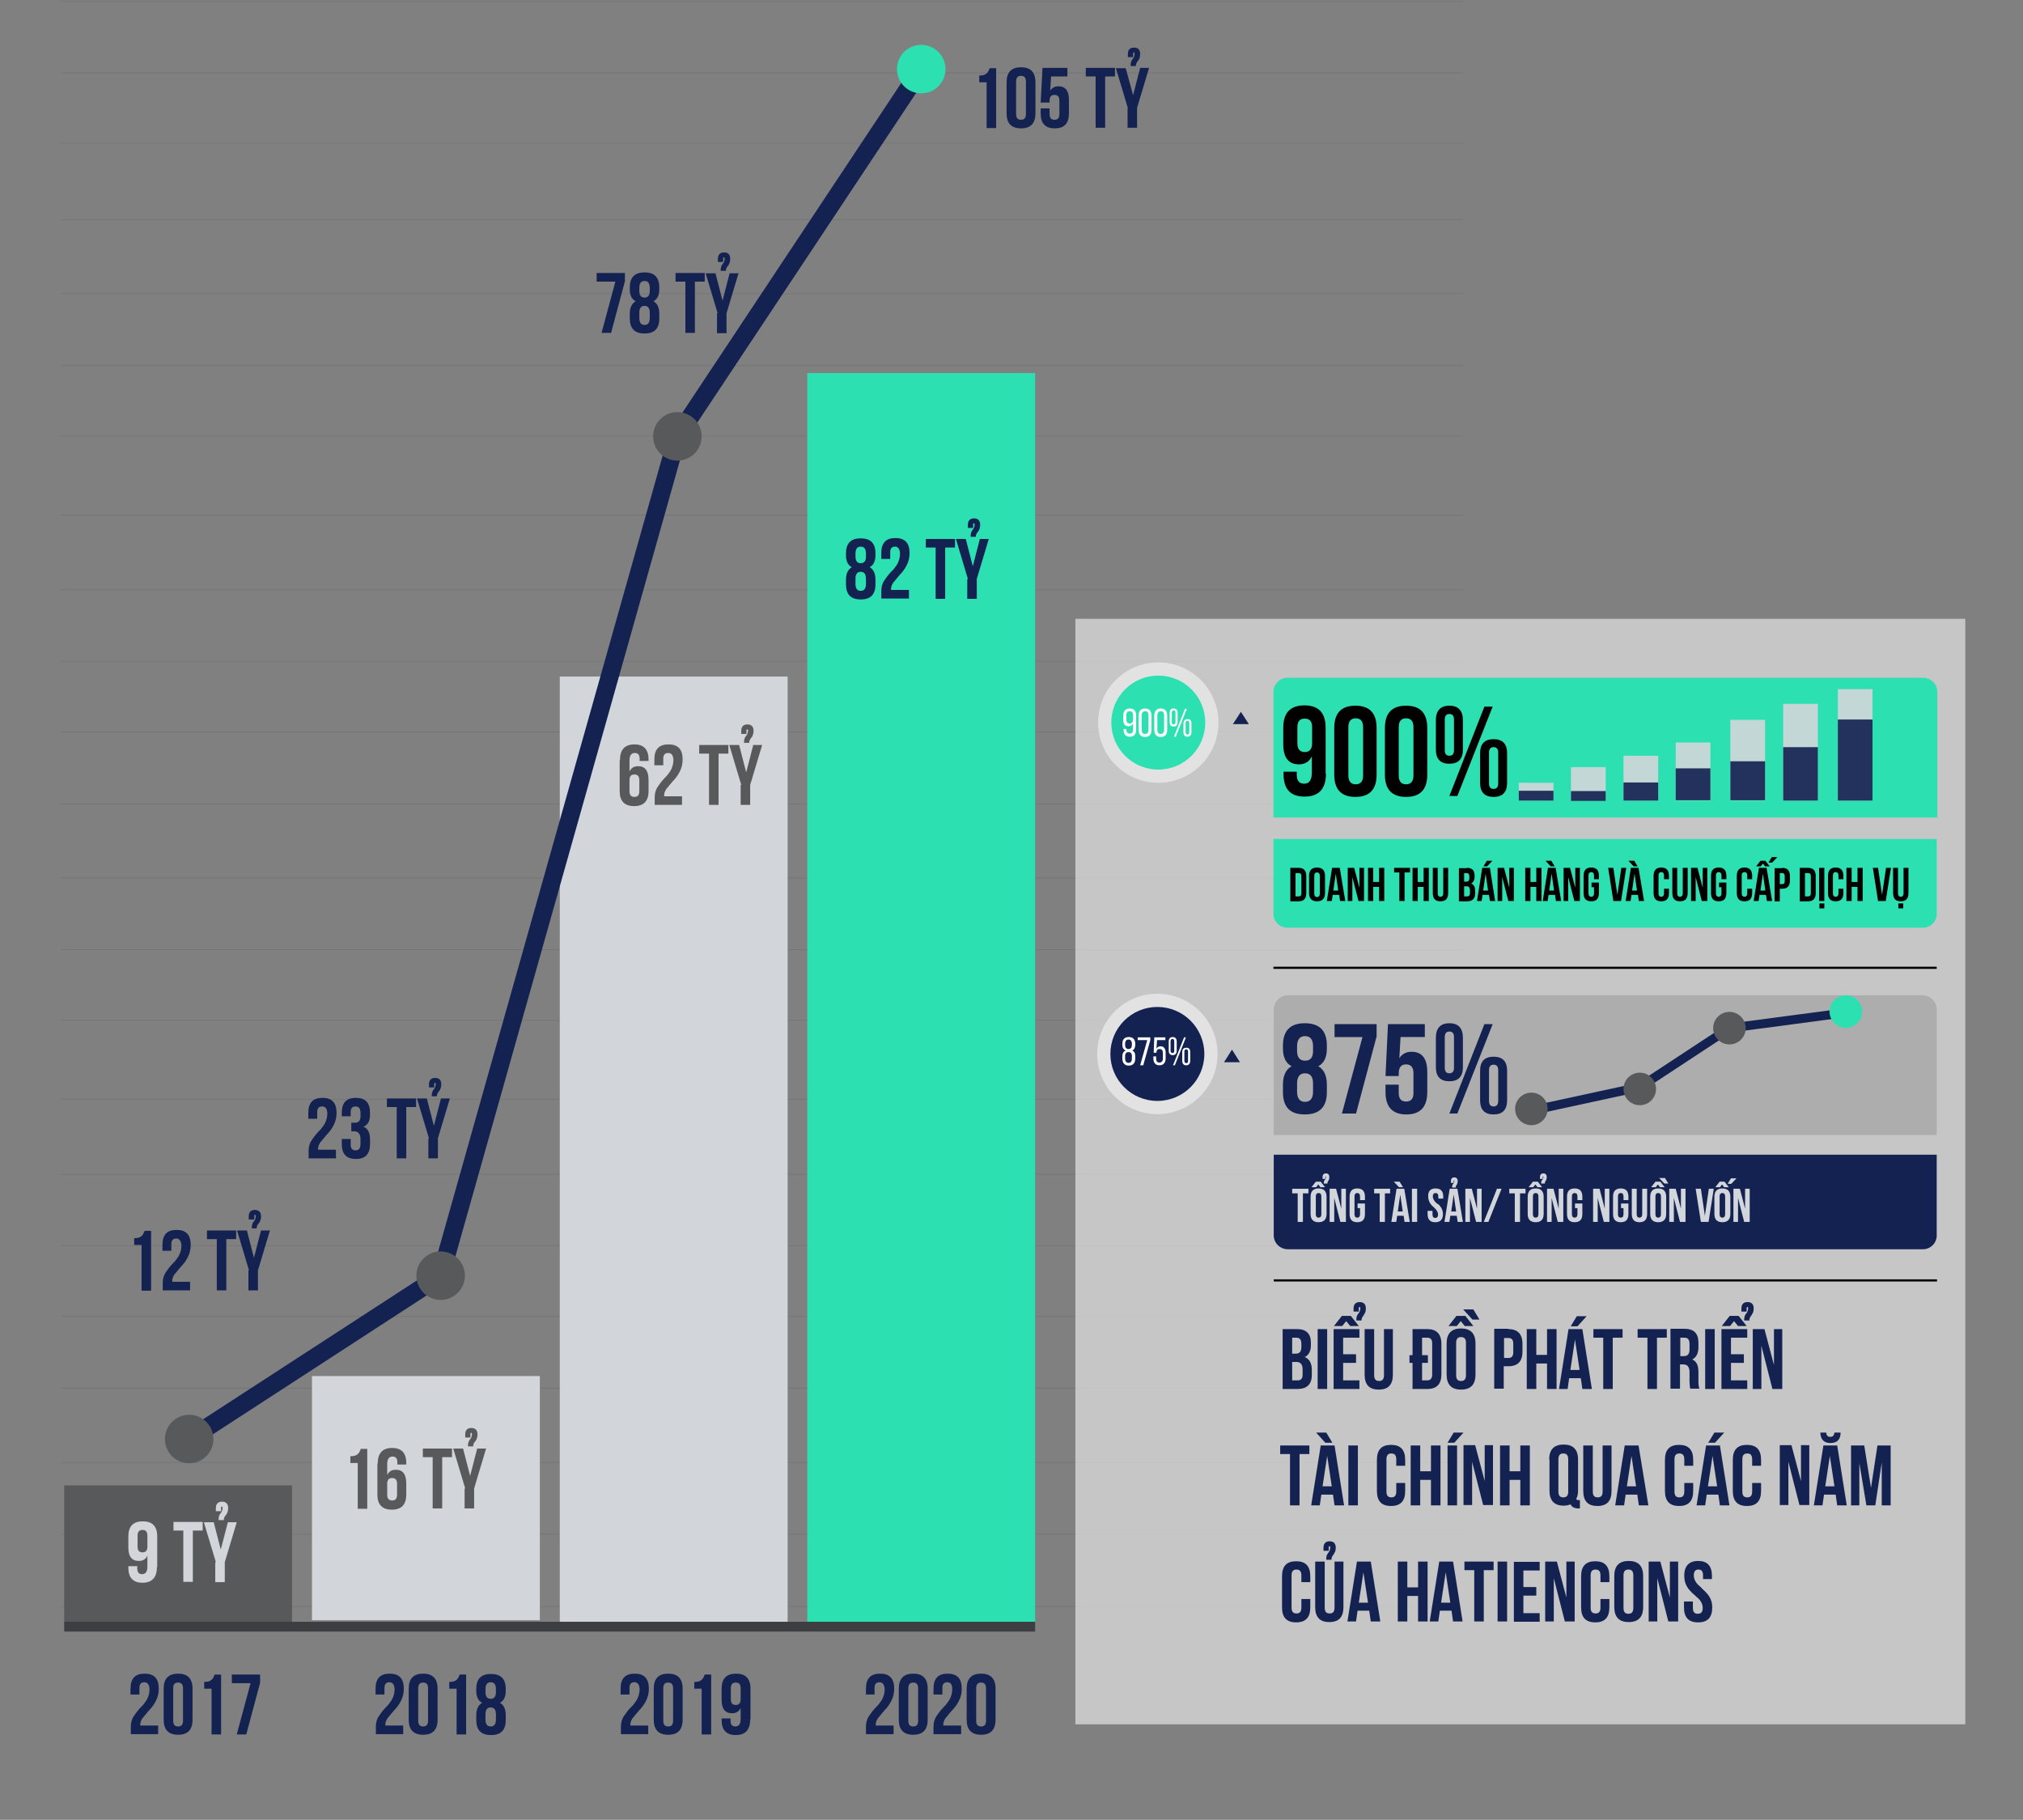 <svg xmlns="http://www.w3.org/2000/svg" xmlns:xlink="http://www.w3.org/1999/xlink" id="Layer_1" x="0px" y="0px" viewBox="0 0 658.8 592.6" xml:space="preserve">
<rect x="0" y="0" width="658.8" height="592.6" fill="#808080" stroke="none"/>
<g id="Bi&#x1EC3;u_&#x111;&#x1ED3;">
	<g opacity="0.2">
		<g>
			<g>
				<rect x="19.8" y="0.3" fill="#525252" width="456.7" height="0.3"></rect>
			</g>
		</g>
		<g>
			<g>
				<rect x="19.8" y="23.6" fill="#525252" width="456.7" height="0.3"></rect>
			</g>
		</g>
		<g>
			<g>
				<rect x="19.8" y="46.5" fill="#525252" width="456.7" height="0.3"></rect>
			</g>
		</g>
		<g>
			<g>
				<rect x="19.8" y="71.4" fill="#525252" width="456.7" height="0.3"></rect>
			</g>
		</g>
		<g>
			<g>
				<rect x="19.8" y="95.5" fill="#525252" width="456.7" height="0.3"></rect>
			</g>
		</g>
		<g>
			<g>
				<rect x="19.8" y="118.9" fill="#525252" width="456.7" height="0.3"></rect>
			</g>
		</g>
		<g>
			<g>
				<rect x="19.8" y="141.8" fill="#525252" width="456.7" height="0.3"></rect>
			</g>
		</g>
		<g>
			<g>
				<rect x="19.8" y="167.6" fill="#525252" width="456.7" height="0.3"></rect>
			</g>
		</g>
		<g>
			<g>
				<rect x="19.8" y="191.9" fill="#525252" width="456.7" height="0.3"></rect>
			</g>
		</g>
		<g>
			<g>
				<rect x="19.8" y="215.2" fill="#525252" width="456.7" height="0.3"></rect>
			</g>
		</g>
		<g>
			<g>
				<rect x="19.8" y="238.2" fill="#525252" width="456.7" height="0.3"></rect>
			</g>
		</g>
		<g>
			<g>
				<rect x="19.8" y="261.7" fill="#525252" width="456.7" height="0.3"></rect>
			</g>
		</g>
		<g>
			<g>
				<rect x="19.8" y="285.8" fill="#525252" width="456.7" height="0.3"></rect>
			</g>
		</g>
		<g>
			<g>
				<rect x="19.8" y="309.1" fill="#525252" width="456.7" height="0.3"></rect>
			</g>
		</g>
		<g>
			<g>
				<rect x="19.8" y="332.1" fill="#525252" width="456.7" height="0.3"></rect>
			</g>
		</g>
		<g>
			<g>
				<rect x="19.8" y="357.8" fill="#525252" width="456.7" height="0.3"></rect>
			</g>
		</g>
		<g>
			<g>
				<rect x="19.8" y="382.2" fill="#525252" width="456.7" height="0.3"></rect>
			</g>
		</g>
		<g>
			<g>
				<rect x="19.8" y="405.5" fill="#525252" width="456.7" height="0.3"></rect>
			</g>
		</g>
		<g>
			<g>
				<rect x="19.8" y="428.5" fill="#525252" width="456.7" height="0.3"></rect>
			</g>
		</g>
		<g>
			<g>
				<rect x="19.8" y="451.9" fill="#525252" width="456.7" height="0.3"></rect>
			</g>
		</g>
		<g>
			<g>
				<rect x="19.8" y="476.1" fill="#525252" width="456.7" height="0.3"></rect>
			</g>
		</g>
		<g>
			<g>
				<rect x="19.8" y="499.4" fill="#525252" width="456.7" height="0.3"></rect>
			</g>
		</g>
		<g>
			<g>
				<rect x="19.8" y="523" fill="#525252" width="456.7" height="0.3"></rect>
			</g>
		</g>
	</g>
	<g opacity="0.59">
		<g>
			<rect x="350.2" y="201.5" fill="#F7F7F7" width="289.8" height="360"></rect>
		</g>
	</g>
	<g>
		<path fill="#132250" d="M422.4,432.8c3,0,4.5,1.5,4.5,4.5v0.7c0,2-0.7,3.3-2,3.9c1.5,0.6,2.3,2,2.3,4.2v1.6c0,3.1-1.6,4.6-4.7,4.6    h-4.8v-19.5H422.4z M420.8,435.6v5.2h1.2c1.2,0,1.8-0.7,1.8-2.1v-1.1c0-1.3-0.5-2-1.6-2H420.8z M420.8,443.5v6h1.8    c1.1,0,1.6-0.6,1.6-1.9v-1.7c0-1.6-0.7-2.4-2-2.4H420.8z"></path>
		<path fill="#132250" d="M429.1,432.8h3.1v19.5h-3.1V432.8z"></path>
		<path fill="#132250" d="M437.4,441h4.2v2.8h-4.2v5.7h5.3v2.8h-8.4v-19.5h8.4v2.8h-5.3V441z M434.4,431.8l2.6-3.3h2.9l2.6,3.3h-2.8    l-1.3-1.6l-1.3,1.6H434.4z M441.7,429.9c0-0.1,0-0.2,0-0.3c0-0.4,0.1-0.8,0.2-1.1c0.1-0.1,0.1-0.3,0.2-0.4l0.5-0.7    c0.1-0.1,0.1-0.2,0.2-0.4c0.1-0.3,0.2-0.6,0.2-1c0-0.3-0.1-0.4-0.2-0.4c-0.2,0-0.3,0.1-0.3,0.4v1.1h-1.7v-1c0-1.4,0.7-2.1,2-2.1    c1.3,0,2,0.7,2,2.1c0,0.5-0.1,0.9-0.2,1.3c-0.1,0.1-0.2,0.3-0.3,0.5c-0.1,0.1-0.1,0.2-0.2,0.4c0,0,0,0-0.1,0.1l-0.2,0.3    c-0.1,0.1-0.1,0.2-0.2,0.3c-0.1,0.2-0.2,0.5-0.2,0.7c0,0.1,0,0.2,0,0.3H441.7z"></path>
		<path fill="#132250" d="M447.5,432.8v15c0,1.3,0.5,1.9,1.6,1.9c1.1,0,1.6-0.6,1.6-1.9v-15h2.9v14.8c0,3.3-1.5,4.9-4.6,4.9    s-4.6-1.6-4.6-4.9v-14.8H447.5z"></path>
		<path fill="#132250" d="M460,443.8h-1v-2.5h1v-8.5h4.8c3,0,4.6,1.6,4.6,4.8v9.9c0,3.2-1.5,4.8-4.6,4.8H460V443.8z M463.1,435.6    v5.7h1.9v2.5h-1.9v5.7h1.7c1,0,1.6-0.6,1.6-1.9v-10.1c0-1.3-0.5-1.9-1.6-1.9H463.1z"></path>
		<path fill="#132250" d="M471.1,437.5c0-3.3,1.6-4.9,4.7-4.9s4.7,1.6,4.7,4.9v10.1c0,3.3-1.6,4.9-4.7,4.9s-4.7-1.6-4.7-4.9V437.5z     M471.7,431.8l2.6-3.3h2.9l2.6,3.3H477l-1.3-1.6l-1.3,1.6H471.7z M474.2,447.8c0,1.3,0.5,1.9,1.6,1.9s1.6-0.6,1.6-1.9v-10.5    c0-1.3-0.5-1.9-1.6-1.9s-1.6,0.6-1.6,1.9V447.8z M479.8,426.4l2,3.3h-2.3l-3-3.3H479.8z"></path>
		<path fill="#132250" d="M491.2,432.8c3,0,4.6,1.6,4.6,4.8v2.5c0,3.2-1.5,4.8-4.6,4.8h-1.5v7.3h-3.1v-19.5H491.2z M489.8,435.6v6.6    h1.5c1,0,1.5-0.6,1.5-1.8v-2.9c0-1.2-0.5-1.8-1.5-1.8H489.8z"></path>
		<path fill="#132250" d="M500.3,452.3h-3.1v-19.5h3.1v8.4h3.5v-8.4h3.1v19.5h-3.1v-8.3h-3.5V452.3z"></path>
		<path fill="#132250" d="M518.4,452.3h-3.1l-0.5-3.5H511l-0.5,3.5h-2.8l3.1-19.5h4.5L518.4,452.3z M511.4,446.1h3l-1.5-9.9    L511.4,446.1z M516.7,428.6l-3,3.3h-2.2l2-3.3H516.7z"></path>
		<path fill="#132250" d="M518.9,432.8h9.5v2.8h-3.2v16.7h-3.1v-16.7h-3.2V432.8z"></path>
		<path fill="#132250" d="M533.3,432.8h9.5v2.8h-3.2v16.7h-3.1v-16.7h-3.2V432.8z"></path>
		<path fill="#132250" d="M550.5,452.3c-0.1-0.3-0.2-0.6-0.2-0.8c0-0.4-0.1-0.9-0.1-1.6v-3.1c0-1.7-0.7-2.5-2-2.5h-1.1v7.9h-3.1    v-19.5h4.6c3,0,4.5,1.5,4.5,4.5v1.5c0,2-0.7,3.3-2,4c1.4,0.6,2,1.9,2,4.1v3c0,1.1,0.1,1.8,0.3,2.4H550.5z M547.2,435.6v6h1.2    c1.2,0,1.8-0.7,1.8-2.1v-1.9c0-1.3-0.5-2-1.6-2H547.2z"></path>
		<path fill="#132250" d="M555.3,432.8h3.1v19.5h-3.1V432.8z"></path>
		<path fill="#132250" d="M563.7,441h4.2v2.8h-4.2v5.7h5.3v2.8h-8.4v-19.5h8.4v2.8h-5.3V441z M560.7,431.8l2.6-3.3h2.9l2.6,3.3H566    l-1.3-1.6l-1.3,1.6H560.7z M568,429.9c0-0.1,0-0.2,0-0.3c0-0.4,0.1-0.8,0.2-1.1c0.1-0.1,0.1-0.3,0.2-0.4l0.5-0.7    c0.1-0.1,0.1-0.2,0.2-0.4c0.1-0.3,0.2-0.6,0.2-1c0-0.3-0.1-0.4-0.2-0.4c-0.2,0-0.3,0.1-0.3,0.4v1.1h-1.7v-1c0-1.4,0.7-2.1,2-2.1    c1.3,0,2,0.7,2,2.1c0,0.5-0.1,0.9-0.2,1.3c-0.1,0.1-0.2,0.3-0.3,0.5c-0.1,0.1-0.1,0.2-0.2,0.4c0,0,0,0-0.1,0.1l-0.2,0.3    c-0.1,0.1-0.1,0.2-0.2,0.3c-0.1,0.2-0.2,0.5-0.2,0.7c0,0.1,0,0.2,0,0.3H568z"></path>
		<path fill="#132250" d="M573.6,438.2v14.1h-2.8v-19.5h3.8l3.1,11.7v-11.7h2.7v19.5h-3.2L573.6,438.2z"></path>
		<path fill="#132250" d="M416.9,470.7h9.5v2.8h-3.2v16.7h-3.1v-16.7h-3.2V470.7z"></path>
		<path fill="#132250" d="M437.7,490.2h-3.1l-0.5-3.5h-3.8l-0.5,3.5H427l3.1-19.5h4.5L437.7,490.2z M431.9,466.5l2,3.3h-2.3l-3-3.3    H431.9z M430.7,484h3l-1.5-9.9L430.7,484z"></path>
		<path fill="#132250" d="M439.1,470.7h3.1v19.5h-3.1V470.7z"></path>
		<path fill="#132250" d="M457.6,482.9v2.6c0,3.3-1.5,4.9-4.6,4.9s-4.6-1.6-4.6-4.9v-10.1c0-3.3,1.5-4.9,4.6-4.9s4.6,1.6,4.6,4.9    v1.9h-2.9v-2.1c0-1.3-0.5-1.9-1.6-1.9s-1.6,0.6-1.6,1.9v10.5c0,1.3,0.5,1.9,1.6,1.9s1.6-0.6,1.6-1.9v-2.8H457.6z"></path>
		<path fill="#132250" d="M462.5,490.2h-3.1v-19.5h3.1v8.4h3.5v-8.4h3.1v19.5H466v-8.3h-3.5V490.2z"></path>
		<path fill="#132250" d="M471.4,470.7h3.1v19.5h-3.1V470.7z M476.6,466.5l-3,3.3h-2.2l2-3.3H476.6z"></path>
		<path fill="#132250" d="M479.4,476v14.1h-2.8v-19.5h3.8l3.1,11.7v-11.7h2.7v19.5h-3.2L479.4,476z"></path>
		<path fill="#132250" d="M491.6,490.2h-3.1v-19.5h3.1v8.4h3.5v-8.4h3.1v19.5h-3.1v-8.3h-3.5V490.2z"></path>
		<path fill="#132250" d="M504.5,475.3c0-3.3,1.6-4.9,4.7-4.9s4.7,1.6,4.7,4.9v10.1c0,1.1-0.2,2-0.6,2.7c0.1,0.3,0.4,0.4,0.9,0.4    h0.3v2.7h-0.4c-1.3,0-2.2-0.4-2.6-1.3c-0.7,0.2-1.4,0.4-2.2,0.4c-3.1,0-4.7-1.6-4.7-4.9V475.3z M507.5,485.7    c0,1.3,0.5,1.9,1.6,1.9s1.6-0.6,1.6-1.9v-10.5c0-1.3-0.5-1.9-1.6-1.9s-1.6,0.6-1.6,1.9V485.7z"></path>
		<path fill="#132250" d="M518.7,470.7v15c0,1.3,0.5,1.9,1.6,1.9s1.6-0.6,1.6-1.9v-15h2.9v14.8c0,3.3-1.5,4.9-4.6,4.9    s-4.6-1.6-4.6-4.9v-14.8H518.7z"></path>
		<path fill="#132250" d="M536.8,490.2h-3.1l-0.5-3.5h-3.8l-0.5,3.5H526l3.1-19.5h4.5L536.8,490.2z M529.8,484h3l-1.5-9.9L529.8,484    z"></path>
		<path fill="#132250" d="M551.4,482.9v2.6c0,3.3-1.5,4.9-4.6,4.9s-4.6-1.6-4.6-4.9v-10.1c0-3.3,1.5-4.9,4.6-4.9s4.6,1.6,4.6,4.9    v1.9h-2.9v-2.1c0-1.3-0.5-1.9-1.6-1.9s-1.6,0.6-1.6,1.9v10.5c0,1.3,0.5,1.9,1.6,1.9s1.6-0.6,1.6-1.9v-2.8H551.4z"></path>
		<path fill="#132250" d="M563.2,490.2h-3.1l-0.5-3.5h-3.8l-0.5,3.5h-2.8l3.1-19.5h4.5L563.2,490.2z M556.2,484h3l-1.5-9.9    L556.2,484z M561.5,466.5l-3,3.3h-2.2l2-3.3H561.5z"></path>
		<path fill="#132250" d="M573.5,482.9v2.6c0,3.3-1.5,4.9-4.6,4.9s-4.6-1.6-4.6-4.9v-10.1c0-3.3,1.5-4.9,4.6-4.9s4.6,1.6,4.6,4.9    v1.9h-2.9v-2.1c0-1.3-0.5-1.9-1.6-1.9s-1.6,0.6-1.6,1.9v10.5c0,1.3,0.5,1.9,1.6,1.9s1.6-0.6,1.6-1.9v-2.8H573.5z"></path>
		<path fill="#132250" d="M582.4,476v14.1h-2.8v-19.5h3.8l3.1,11.7v-11.7h2.7v19.5h-3.2L582.4,476z"></path>
		<path fill="#132250" d="M601.4,490.2h-3.1l-0.5-3.5h-3.8l-0.5,3.5h-2.8l3.1-19.5h4.5L601.4,490.2z M599.4,466.5    c0,2.2-1.1,3.4-3.3,3.4c-2.1,0-3.2-1.1-3.3-3.4h1.9c0.1,0.9,0.5,1.4,1.3,1.4c0.9,0,1.3-0.5,1.4-1.4H599.4z M594.4,484h3l-1.5-9.9    L594.4,484z"></path>
		<path fill="#132250" d="M609.3,484.5l2.1-13.8h4.3v19.5h-2.9v-14l-2.1,14h-2.9l-2.3-13.8v13.8h-2.7v-19.5h4.3L609.3,484.5z"></path>
		<path fill="#132250" d="M426.7,520.8v2.6c0,3.3-1.5,4.9-4.6,4.9s-4.6-1.6-4.6-4.9v-10.1c0-3.3,1.5-4.9,4.6-4.9s4.6,1.6,4.6,4.9    v1.9h-2.9V513c0-1.3-0.5-1.9-1.6-1.9s-1.6,0.6-1.6,1.9v10.5c0,1.3,0.5,1.9,1.6,1.9s1.6-0.6,1.6-1.9v-2.8H426.7z"></path>
		<path fill="#132250" d="M431.4,508.5v15c0,1.3,0.5,1.9,1.6,1.9c1.1,0,1.6-0.6,1.6-1.9v-15h2.9v14.8c0,3.3-1.5,4.9-4.6,4.9    s-4.6-1.6-4.6-4.9v-14.8H431.4z M431.9,507.8c0-0.1,0-0.2,0-0.3c0-0.4,0.1-0.8,0.2-1.1c0.1-0.1,0.1-0.3,0.2-0.4l0.5-0.7    c0.1-0.1,0.1-0.2,0.2-0.4c0.1-0.3,0.2-0.6,0.2-1c0-0.3-0.1-0.4-0.2-0.4c-0.2,0-0.3,0.1-0.3,0.4v1.1h-1.7v-1c0-1.4,0.7-2.1,2-2.1    c1.3,0,2,0.7,2,2.1c0,0.5-0.1,0.9-0.2,1.3c-0.1,0.1-0.2,0.3-0.3,0.5c-0.1,0.1-0.1,0.2-0.2,0.4c0,0,0,0-0.1,0.1l-0.2,0.3    c-0.1,0.1-0.1,0.2-0.2,0.3c-0.1,0.2-0.2,0.5-0.2,0.7c0,0.1,0,0.2,0,0.3H431.9z"></path>
		<path fill="#132250" d="M449.5,528h-3.1l-0.5-3.5h-3.8l-0.5,3.5h-2.8l3.1-19.5h4.5L449.5,528z M442.5,521.9h3L444,512L442.5,521.9    z"></path>
		<path fill="#132250" d="M458.3,528h-3.1v-19.5h3.1v8.4h3.5v-8.4h3.1V528h-3.1v-8.3h-3.5V528z"></path>
		<path fill="#132250" d="M476.3,528h-3.1l-0.5-3.5h-3.8l-0.5,3.5h-2.8l3.1-19.5h4.5L476.3,528z M469.3,521.9h3l-1.5-9.9    L469.3,521.9z"></path>
		<path fill="#132250" d="M476.9,508.5h9.5v2.8h-3.2V528h-3.1v-16.7h-3.2V508.5z"></path>
		<path fill="#132250" d="M487.7,508.5h3.1V528h-3.1V508.5z"></path>
		<path fill="#132250" d="M496.1,516.8h4.2v2.8h-4.2v5.7h5.3v2.8H493v-19.5h8.4v2.8h-5.3V516.8z"></path>
		<path fill="#132250" d="M506,513.9V528h-2.8v-19.5h3.8l3.1,11.7v-11.7h2.7V528h-3.2L506,513.9z"></path>
		<path fill="#132250" d="M524.1,520.8v2.6c0,3.3-1.5,4.9-4.6,4.9s-4.6-1.6-4.6-4.9v-10.1c0-3.3,1.5-4.9,4.6-4.9s4.6,1.6,4.6,4.9    v1.9h-2.9V513c0-1.3-0.5-1.9-1.6-1.9s-1.6,0.6-1.6,1.9v10.5c0,1.3,0.5,1.9,1.6,1.9s1.6-0.6,1.6-1.9v-2.8H524.1z"></path>
		<path fill="#132250" d="M525.7,513.2c0-3.3,1.6-4.9,4.7-4.9s4.7,1.6,4.7,4.9v10.1c0,3.3-1.6,4.9-4.7,4.9s-4.7-1.6-4.7-4.9V513.2z     M528.7,523.6c0,1.3,0.5,1.9,1.6,1.9s1.6-0.6,1.6-1.9V513c0-1.3-0.5-1.9-1.6-1.9s-1.6,0.6-1.6,1.9V523.6z"></path>
		<path fill="#132250" d="M539.7,513.9V528h-2.8v-19.5h3.8l3.1,11.7v-11.7h2.7V528h-3.2L539.7,513.9z"></path>
		<path fill="#132250" d="M553,508.3c3,0,4.5,1.6,4.5,4.9v1h-2.9V513c0-1.3-0.5-1.9-1.5-1.9c-1,0-1.5,0.6-1.5,1.9    c0,0.9,0.3,1.7,0.9,2.5c0.2,0.3,0.6,0.7,1,1l0.8,0.8c0.1,0.1,0.2,0.2,0.3,0.3c0.5,0.4,0.8,0.8,1.1,1.1c0.4,0.4,0.7,0.8,1,1.3    c0.6,1,0.9,2.1,0.9,3.4c0,3.3-1.5,4.9-4.6,4.9s-4.6-1.6-4.6-4.9v-1.9h2.9v2.1c0,1.3,0.5,1.9,1.6,1.9c1.1,0,1.6-0.6,1.6-1.9    c0-0.9-0.3-1.7-0.9-2.5c-0.2-0.3-0.6-0.7-1-1l-1.1-1c-0.5-0.4-0.8-0.8-1.1-1.1c-0.4-0.4-0.7-0.8-1-1.3c-0.6-1-0.9-2.2-0.9-3.4    C548.4,510,550,508.3,553,508.3z"></path>
	</g>
	<g>
		<g>
			<rect x="20.9" y="483.7" fill="#58595B" width="74.2" height="44.7"></rect>
		</g>
	</g>
	<g>
		<g>
			<rect x="101.6" y="448.1" fill="#D2D6DB" width="74.2" height="79.5"></rect>
		</g>
	</g>
	<g>
		<g>
			<rect x="182.3" y="220.3" fill="#D2D6DB" width="74.2" height="308.1"></rect>
		</g>
	</g>
	<g>
		<g>
			<rect x="262.9" y="121.5" fill="#2DE0B1" width="74.2" height="407.5"></rect>
		</g>
	</g>
	<g>
		<g>
			<rect x="20.9" y="528.1" fill="#3D3E42" width="316.2" height="3.2"></rect>
		</g>
	</g>
	<g>
		<path fill="#132250" d="M47,547.8c-1.1,0-1.6,0.6-1.6,1.9v2.1h-2.9v-1.9c0-3.3,1.5-4.9,4.6-4.9s4.6,1.6,4.6,4.9    c0,1.4-0.3,2.8-1,4.1c-0.3,0.5-0.6,1.1-1,1.6c-0.3,0.4-0.7,0.9-1.2,1.4l-1.1,1.3c-0.4,0.5-0.7,0.9-1,1.2c-0.6,0.9-0.8,1.7-0.7,2.4    h5.8v2.8h-8.9v-2.4c0-1.3,0.3-2.5,1-3.5c0.3-0.4,0.6-0.9,1-1.4c0.2-0.3,0.6-0.7,1.1-1.3l0.6-0.6c0.2-0.2,0.4-0.4,0.5-0.6    c0.4-0.5,0.7-0.9,1-1.4c0.6-1.1,0.9-2.2,0.9-3.5C48.6,548.6,48.1,547.8,47,547.8z"></path>
		<path fill="#132250" d="M53.3,549.9c0-3.3,1.6-4.9,4.7-4.9s4.7,1.6,4.7,4.9v10.1c0,3.3-1.6,4.9-4.7,4.9s-4.7-1.6-4.7-4.9V549.9z     M56.4,560.3c0,1.3,0.5,1.9,1.6,1.9s1.6-0.6,1.6-1.9v-10.5c0-1.3-0.5-1.9-1.6-1.9s-1.6,0.6-1.6,1.9V560.3z"></path>
		<path fill="#132250" d="M66.5,547.7c1.1,0,1.9-0.2,2.4-0.7c0.4-0.3,0.7-0.9,1-1.7H72v19.5h-3.1v-14.9h-2.4V547.7z"></path>
		<path fill="#132250" d="M84.7,545.3v2.7l-4.5,16.8h-3.1l4.5-16.7h-6.1v-2.8H84.7z"></path>
	</g>
	<g>
		<path fill="#132250" d="M126.8,547.8c-1.1,0-1.6,0.6-1.6,1.9v2.1h-2.9v-1.9c0-3.3,1.5-4.9,4.6-4.9s4.6,1.6,4.6,4.9    c0,1.4-0.3,2.8-1,4.1c-0.3,0.5-0.6,1.1-1,1.6c-0.3,0.4-0.7,0.9-1.2,1.4l-1.1,1.3c-0.4,0.5-0.7,0.9-1,1.2c-0.6,0.9-0.8,1.7-0.7,2.4    h5.8v2.8h-8.9v-2.4c0-1.3,0.3-2.5,1-3.5c0.3-0.4,0.6-0.9,1-1.4c0.2-0.3,0.6-0.7,1.1-1.3l0.6-0.6c0.2-0.2,0.4-0.4,0.5-0.6    c0.4-0.5,0.7-0.9,1-1.4c0.6-1.1,0.9-2.2,0.9-3.5C128.4,548.6,127.9,547.8,126.8,547.8z"></path>
		<path fill="#132250" d="M133.1,549.9c0-3.3,1.6-4.9,4.7-4.9s4.7,1.6,4.7,4.9v10.1c0,3.3-1.6,4.9-4.7,4.9s-4.7-1.6-4.7-4.9V549.9z     M136.2,560.3c0,1.3,0.5,1.9,1.6,1.9s1.6-0.6,1.6-1.9v-10.5c0-1.3-0.5-1.9-1.6-1.9s-1.6,0.6-1.6,1.9V560.3z"></path>
		<path fill="#132250" d="M146.3,547.7c1.1,0,1.9-0.2,2.4-0.7c0.4-0.3,0.7-0.9,1-1.7h2.1v19.5h-3.1v-14.9h-2.4V547.7z"></path>
		<path fill="#132250" d="M164.7,560.1c0,3.3-1.6,4.9-4.8,4.9c-3.2,0-4.8-1.6-4.8-4.9v-1.5c0-2,0.6-3.3,1.9-4.1    c-1.3-0.7-1.9-2-1.9-3.9v-0.6c0-3.3,1.6-4.9,4.8-4.9c3.2,0,4.8,1.6,4.8,4.9v0.6c0,1.9-0.6,3.2-1.9,3.9c1.3,0.7,1.9,2.1,1.9,4.1    V560.1z M158.1,551.1c0,1.4,0.6,2.1,1.7,2.1s1.7-0.7,1.7-2.1v-1.1c0-1.5-0.6-2.2-1.7-2.2s-1.7,0.7-1.7,2.2V551.1z M158.1,560    c0,1.5,0.6,2.2,1.7,2.2c1.1,0,1.7-0.7,1.7-2.2v-1.8c0-1.5-0.6-2.2-1.7-2.2s-1.7,0.7-1.7,2.2V560z"></path>
	</g>
	<g>
		<path fill="#132250" d="M206.6,547.8c-1.1,0-1.6,0.6-1.6,1.9v2.1h-2.9v-1.9c0-3.3,1.5-4.9,4.6-4.9s4.6,1.6,4.6,4.9    c0,1.4-0.3,2.8-1,4.1c-0.3,0.5-0.6,1.1-1,1.6c-0.3,0.4-0.7,0.9-1.2,1.4l-1.1,1.3c-0.4,0.5-0.7,0.9-1,1.2c-0.6,0.9-0.8,1.7-0.7,2.4    h5.8v2.8h-8.9v-2.4c0-1.3,0.3-2.5,1-3.5c0.3-0.4,0.6-0.9,1-1.4c0.2-0.3,0.6-0.7,1.1-1.3l0.6-0.6c0.2-0.2,0.4-0.4,0.5-0.6    c0.4-0.5,0.7-0.9,1-1.4c0.6-1.1,0.9-2.2,0.9-3.5C208.2,548.6,207.7,547.8,206.6,547.8z"></path>
		<path fill="#132250" d="M212.9,549.9c0-3.3,1.6-4.9,4.7-4.9s4.7,1.6,4.7,4.9v10.1c0,3.3-1.6,4.9-4.7,4.9s-4.7-1.6-4.7-4.9V549.9z     M216,560.3c0,1.3,0.5,1.9,1.6,1.9s1.6-0.6,1.6-1.9v-10.5c0-1.3-0.5-1.9-1.6-1.9s-1.6,0.6-1.6,1.9V560.3z"></path>
		<path fill="#132250" d="M226.1,547.7c1.1,0,1.9-0.2,2.4-0.7c0.4-0.3,0.7-0.9,1-1.7h2.1v19.5h-3.1v-14.9h-2.4V547.7z"></path>
		<path fill="#132250" d="M244.3,559.9c0,3.4-1.6,5.1-4.7,5.1c-3,0-4.6-1.6-4.6-4.9v-0.5h2.9v0.7c0,1.3,0.5,1.9,1.6,1.9    c1.1,0,1.7-0.8,1.7-2.4v-3.6c-0.6,1.2-1.5,1.7-2.8,1.7c-2.3,0-3.4-1.5-3.4-4.4v-3.6c0-3.3,1.6-4.9,4.7-4.9c3.1,0,4.7,1.6,4.7,4.9    V559.9z M241.2,553.3v-3.5c0-1.3-0.5-1.9-1.6-1.9c-1.1,0-1.6,0.6-1.6,1.9v3.5c0,1.3,0.5,1.9,1.6,1.9    C240.7,555.2,241.2,554.5,241.2,553.3z"></path>
	</g>
	<g>
		<path fill="#132250" d="M286.4,547.8c-1.1,0-1.6,0.6-1.6,1.9v2.1H282v-1.9c0-3.3,1.5-4.9,4.6-4.9s4.6,1.6,4.6,4.9    c0,1.4-0.3,2.8-1,4.1c-0.3,0.5-0.6,1.1-1,1.6c-0.3,0.4-0.7,0.9-1.2,1.4l-1.1,1.3c-0.4,0.5-0.7,0.9-1,1.2c-0.6,0.9-0.8,1.7-0.7,2.4    h5.8v2.8H282v-2.4c0-1.3,0.3-2.5,1-3.5c0.3-0.4,0.6-0.9,1-1.4c0.2-0.3,0.6-0.7,1.1-1.3l0.6-0.6c0.2-0.2,0.4-0.4,0.5-0.6    c0.4-0.5,0.7-0.9,1-1.4c0.6-1.1,0.9-2.2,0.9-3.5C288,548.6,287.5,547.8,286.4,547.8z"></path>
		<path fill="#132250" d="M292.7,549.9c0-3.3,1.6-4.9,4.7-4.9s4.7,1.6,4.7,4.9v10.1c0,3.3-1.6,4.9-4.7,4.9s-4.7-1.6-4.7-4.9V549.9z     M295.8,560.3c0,1.3,0.5,1.9,1.6,1.9s1.6-0.6,1.6-1.9v-10.5c0-1.3-0.5-1.9-1.6-1.9s-1.6,0.6-1.6,1.9V560.3z"></path>
		<path fill="#132250" d="M308.5,547.8c-1.1,0-1.6,0.6-1.6,1.9v2.1H304v-1.9c0-3.3,1.5-4.9,4.6-4.9s4.6,1.6,4.6,4.9    c0,1.4-0.3,2.8-1,4.1c-0.3,0.5-0.6,1.1-1,1.6c-0.3,0.4-0.7,0.9-1.2,1.4l-1.1,1.3c-0.4,0.5-0.7,0.9-1,1.2c-0.6,0.9-0.8,1.7-0.7,2.4    h5.8v2.8H304v-2.4c0-1.3,0.3-2.5,1-3.5c0.3-0.4,0.6-0.9,1-1.4c0.2-0.3,0.6-0.7,1.1-1.3l0.6-0.6c0.2-0.2,0.4-0.4,0.5-0.6    c0.4-0.5,0.7-0.9,1-1.4c0.6-1.1,0.9-2.2,0.9-3.5C310.1,548.6,309.6,547.8,308.5,547.8z"></path>
		<path fill="#132250" d="M314.8,549.9c0-3.3,1.6-4.9,4.7-4.9s4.7,1.6,4.7,4.9v10.1c0,3.3-1.6,4.9-4.7,4.9s-4.7-1.6-4.7-4.9V549.9z     M317.9,560.3c0,1.3,0.5,1.9,1.6,1.9s1.6-0.6,1.6-1.9v-10.5c0-1.3-0.5-1.9-1.6-1.9s-1.6,0.6-1.6,1.9V560.3z"></path>
	</g>
	<g>
		<path fill="#D2D6DB" d="M51.1,510.3c0,3.4-1.6,5.1-4.7,5.1c-3,0-4.6-1.6-4.6-4.9v-0.5h2.9v0.7c0,1.3,0.5,1.9,1.6,1.9    c1.1,0,1.7-0.8,1.7-2.4v-3.6c-0.6,1.2-1.5,1.7-2.8,1.7c-2.3,0-3.4-1.5-3.4-4.4v-3.6c0-3.3,1.6-4.9,4.7-4.9c3.1,0,4.7,1.6,4.7,4.9    V510.3z M48,503.6v-3.5c0-1.3-0.5-1.9-1.6-1.9c-1.1,0-1.6,0.6-1.6,1.9v3.5c0,1.3,0.5,1.9,1.6,1.9C47.5,505.5,48,504.9,48,503.6z"></path>
		<path fill="#D2D6DB" d="M56.6,495.6H66v2.8h-3.2v16.7h-3.1v-16.7h-3.2V495.6z"></path>
		<path fill="#D2D6DB" d="M70.3,508.7l-3.9-13h3.2l2.3,8.9l2.3-8.9h2.9l-3.9,13v6.5h-3.1V508.7z M71.2,494.9c0-0.1,0-0.2,0-0.3    c0-0.4,0.1-0.8,0.2-1.1c0.1-0.1,0.1-0.3,0.2-0.4l0.5-0.7c0.1-0.1,0.1-0.2,0.2-0.4c0.1-0.3,0.2-0.6,0.2-1c0-0.3-0.1-0.4-0.3-0.4    c-0.2,0-0.2,0.1-0.2,0.4v1.1h-1.7v-1c0-1.4,0.7-2.1,2-2.1c1.3,0,2,0.7,2,2.1c0,0.5-0.1,0.9-0.2,1.3c-0.1,0.1-0.2,0.3-0.2,0.5    c-0.1,0.1-0.1,0.2-0.3,0.4c0,0,0,0-0.1,0.1l-0.2,0.3c-0.1,0.1-0.1,0.2-0.2,0.3c-0.1,0.2-0.2,0.5-0.2,0.7c0,0.1,0,0.2,0,0.3H71.2z"></path>
	</g>
	<g>
		<path fill="#58595B" d="M114.1,474.2c1.1,0,1.9-0.2,2.4-0.7c0.4-0.3,0.7-0.9,1-1.7h2.1v19.5h-3.1v-14.9h-2.4V474.2z"></path>
		<path fill="#58595B" d="M123,476.6c0-3.4,1.6-5.1,4.7-5.1c3,0,4.6,1.6,4.6,4.9v0.5h-2.9v-0.7c0-1.3-0.5-1.9-1.6-1.9    c-1.1,0-1.7,0.8-1.7,2.4v3.6c0.6-1.2,1.5-1.7,2.8-1.7c2.3,0,3.4,1.5,3.4,4.5v3.6c0,3.3-1.6,4.9-4.7,4.9c-3.1,0-4.7-1.6-4.7-4.9    V476.6z M126.1,483.2v3.5c0,1.3,0.5,1.9,1.6,1.9c1.1,0,1.6-0.6,1.6-1.9v-3.5c0-1.3-0.5-1.9-1.6-1.9    C126.6,481.3,126.1,481.9,126.1,483.2z"></path>
		<path fill="#58595B" d="M137.7,471.7h9.5v2.8H144v16.7h-3.1v-16.7h-3.2V471.7z"></path>
		<path fill="#58595B" d="M151.5,484.7l-3.9-13h3.2l2.3,8.9l2.3-8.9h2.9l-3.9,13v6.5h-3.1V484.7z M152.4,470.9c0-0.1,0-0.2,0-0.3    c0-0.4,0.1-0.8,0.2-1.1c0.1-0.1,0.1-0.3,0.2-0.4l0.5-0.7c0.1-0.1,0.1-0.2,0.2-0.4c0.1-0.3,0.2-0.6,0.2-1c0-0.3-0.1-0.4-0.3-0.4    c-0.2,0-0.2,0.1-0.2,0.4v1.1h-1.7v-1c0-1.4,0.7-2.1,2-2.1c1.3,0,2,0.7,2,2.1c0,0.5-0.1,0.9-0.2,1.3c-0.1,0.1-0.2,0.3-0.2,0.5    c-0.1,0.1-0.1,0.2-0.3,0.4c0,0,0,0-0.1,0.1l-0.2,0.3c-0.1,0.1-0.1,0.2-0.2,0.3c-0.1,0.2-0.2,0.5-0.2,0.7c0,0.1,0,0.2,0,0.3H152.4z    "></path>
	</g>
	<g>
		<path fill="#58595B" d="M201.9,247.5c0-3.4,1.6-5.1,4.7-5.1c3,0,4.6,1.6,4.6,4.9v0.5h-2.9v-0.7c0-1.3-0.5-1.9-1.6-1.9    c-1.1,0-1.7,0.8-1.7,2.4v3.6c0.6-1.2,1.5-1.7,2.8-1.7c2.3,0,3.4,1.5,3.4,4.5v3.6c0,3.3-1.6,4.9-4.7,4.9c-3.1,0-4.7-1.6-4.7-4.9    V247.5z M205,254.1v3.5c0,1.3,0.5,1.9,1.6,1.9c1.1,0,1.6-0.6,1.6-1.9v-3.5c0-1.3-0.5-1.9-1.6-1.9C205.5,252.2,205,252.8,205,254.1    z"></path>
		<path fill="#58595B" d="M217.6,245.2c-1.1,0-1.6,0.6-1.6,1.9v2.1h-2.9v-1.9c0-3.3,1.5-4.9,4.6-4.9s4.6,1.6,4.6,4.9    c0,1.4-0.3,2.8-1,4.1c-0.3,0.5-0.6,1.1-1,1.6c-0.3,0.4-0.7,0.9-1.2,1.4l-1.1,1.3c-0.4,0.5-0.7,0.9-1,1.2c-0.6,0.9-0.8,1.7-0.7,2.4    h5.8v2.8h-8.9v-2.4c0-1.3,0.3-2.5,1-3.5c0.3-0.4,0.6-0.9,1-1.4c0.2-0.3,0.6-0.7,1.1-1.3l0.6-0.6c0.2-0.2,0.4-0.4,0.5-0.6    c0.4-0.5,0.7-0.9,1-1.4c0.6-1.1,0.9-2.2,0.9-3.5C219.2,245.9,218.7,245.2,217.6,245.2z"></path>
		<path fill="#58595B" d="M227.7,242.6h9.5v2.8h-3.2v16.7h-3.1v-16.7h-3.2V242.6z"></path>
		<path fill="#58595B" d="M241.4,255.6l-3.9-13h3.2l2.3,8.9l2.3-8.9h2.9l-3.9,13v6.5h-3.1V255.6z M242.3,241.8c0-0.1,0-0.2,0-0.3    c0-0.4,0.1-0.8,0.2-1.1c0.1-0.1,0.1-0.3,0.2-0.4l0.5-0.7c0.1-0.1,0.1-0.2,0.2-0.4c0.1-0.3,0.2-0.6,0.2-1c0-0.3-0.1-0.4-0.3-0.4    c-0.2,0-0.2,0.1-0.2,0.4v1.1h-1.7v-1c0-1.4,0.7-2.1,2-2.1c1.3,0,2,0.7,2,2.1c0,0.5-0.1,0.9-0.2,1.3c-0.1,0.1-0.2,0.3-0.2,0.5    c-0.1,0.1-0.1,0.2-0.3,0.4c0,0,0,0-0.1,0.1l-0.2,0.3c-0.1,0.1-0.1,0.2-0.2,0.3c-0.1,0.2-0.2,0.5-0.2,0.7c0,0.1,0,0.2,0,0.3H242.3z    "></path>
	</g>
	<g>
		<path fill="#132250" d="M285.1,190.3c0,3.3-1.6,4.9-4.8,4.9c-3.2,0-4.8-1.6-4.8-4.9v-1.5c0-2,0.6-3.3,1.9-4.1    c-1.3-0.7-1.9-2-1.9-3.9v-0.6c0-3.3,1.6-4.9,4.8-4.9c3.2,0,4.8,1.6,4.8,4.9v0.6c0,1.9-0.6,3.2-1.9,3.9c1.3,0.7,1.9,2.1,1.9,4.1    V190.3z M278.6,181.3c0,1.4,0.6,2.1,1.7,2.1s1.7-0.7,1.7-2.1v-1.1c0-1.5-0.6-2.2-1.7-2.2s-1.7,0.7-1.7,2.2V181.3z M278.6,190.2    c0,1.5,0.6,2.2,1.7,2.2c1.1,0,1.7-0.7,1.7-2.2v-1.8c0-1.5-0.6-2.2-1.7-2.2s-1.7,0.7-1.7,2.2V190.2z"></path>
		<path fill="#132250" d="M291.5,178c-1.1,0-1.6,0.6-1.6,1.9v2.1H287v-1.9c0-3.3,1.5-4.9,4.6-4.9s4.6,1.6,4.6,4.9    c0,1.4-0.3,2.8-1,4.1c-0.3,0.5-0.6,1.1-1,1.6c-0.3,0.4-0.7,0.9-1.2,1.4l-1.1,1.3c-0.4,0.5-0.7,0.9-1,1.2c-0.6,0.9-0.8,1.7-0.7,2.4    h5.8v2.8H287v-2.4c0-1.3,0.3-2.5,1-3.5c0.3-0.4,0.6-0.9,1-1.4c0.2-0.3,0.6-0.7,1.1-1.3l0.6-0.6c0.2-0.2,0.4-0.4,0.5-0.6    c0.4-0.5,0.7-0.9,1-1.4c0.6-1.1,0.9-2.2,0.9-3.5C293,178.8,292.5,178,291.5,178z"></path>
		<path fill="#132250" d="M301.5,175.5h9.5v2.8h-3.2v16.7h-3.1v-16.7h-3.2V175.5z"></path>
		<path fill="#132250" d="M315.2,188.5l-3.9-13h3.2l2.3,8.9l2.3-8.9h2.9l-3.9,13v6.5h-3.1V188.5z M316.1,174.7c0-0.1,0-0.2,0-0.3    c0-0.4,0.1-0.8,0.2-1.1c0.1-0.1,0.1-0.3,0.2-0.4l0.5-0.7c0.1-0.1,0.1-0.2,0.2-0.4c0.1-0.3,0.2-0.6,0.2-1c0-0.3-0.1-0.4-0.3-0.4    c-0.2,0-0.2,0.1-0.2,0.4v1.1h-1.7v-1c0-1.4,0.7-2.1,2-2.1c1.3,0,2,0.7,2,2.1c0,0.5-0.1,0.9-0.2,1.3c-0.1,0.1-0.2,0.3-0.2,0.5    c-0.1,0.1-0.1,0.2-0.3,0.4c0,0,0,0-0.1,0.1l-0.2,0.3c-0.1,0.1-0.1,0.2-0.2,0.3c-0.1,0.2-0.2,0.5-0.2,0.7c0,0.1,0,0.2,0,0.3H316.1z    "></path>
	</g>
	<polyline fill="none" stroke="#132250" stroke-width="5.83" stroke-miterlimit="10" points="61.6,468.6 143.5,415.4 220.6,142.1    300,22.5  "></polyline>
	<circle fill="#58595B" cx="61.6" cy="468.6" r="7.9"></circle>
	<circle fill="#58595B" cx="143.5" cy="415.4" r="7.9"></circle>
	<circle fill="#58595B" cx="220.6" cy="142.1" r="7.9"></circle>
	<circle fill="#2DE0B1" cx="300" cy="22.5" r="7.9"></circle>
	<g>
		<path fill="#132250" d="M43.7,403.2c1.1,0,1.9-0.2,2.4-0.7c0.4-0.3,0.7-0.9,1-1.7h2.1v19.5h-3.1v-14.9h-2.4V403.2z"></path>
		<path fill="#132250" d="M57.4,403.3c-1.1,0-1.6,0.6-1.6,1.9v2.1h-2.9v-1.9c0-3.3,1.5-4.9,4.6-4.9s4.6,1.6,4.6,4.9    c0,1.4-0.3,2.8-1,4.1c-0.3,0.5-0.6,1.1-1,1.6c-0.3,0.4-0.7,0.9-1.2,1.4l-1.1,1.3c-0.4,0.5-0.7,0.9-1,1.2c-0.6,0.9-0.8,1.7-0.7,2.4    h5.8v2.8h-8.9v-2.4c0-1.3,0.3-2.5,1-3.5c0.3-0.4,0.6-0.9,1-1.4c0.2-0.3,0.6-0.7,1.1-1.3l0.6-0.6c0.2-0.2,0.4-0.4,0.5-0.6    c0.4-0.5,0.7-0.9,1-1.4c0.6-1.1,0.9-2.2,0.9-3.5C58.9,404,58.4,403.3,57.4,403.3z"></path>
		<path fill="#132250" d="M67.4,400.7h9.5v2.8h-3.2v16.7h-3.1v-16.7h-3.2V400.7z"></path>
		<path fill="#132250" d="M81.1,413.7l-3.9-13h3.2l2.3,8.9l2.3-8.9h2.9l-3.9,13v6.5h-3.1V413.7z M82,399.9c0-0.1,0-0.2,0-0.3    c0-0.4,0.1-0.8,0.2-1.1c0.1-0.1,0.1-0.3,0.2-0.4l0.5-0.7c0.1-0.1,0.1-0.2,0.2-0.4c0.1-0.3,0.2-0.6,0.2-1c0-0.3-0.1-0.4-0.3-0.4    c-0.2,0-0.2,0.1-0.2,0.4v1.1H81v-1c0-1.4,0.7-2.1,2-2.1c1.3,0,2,0.7,2,2.1c0,0.5-0.1,0.9-0.2,1.3c-0.1,0.1-0.2,0.3-0.2,0.5    c-0.1,0.1-0.1,0.2-0.3,0.4c0,0,0,0-0.1,0.1l-0.2,0.3c-0.1,0.1-0.1,0.2-0.2,0.3c-0.1,0.2-0.2,0.5-0.2,0.7c0,0.1,0,0.2,0,0.3H82z"></path>
	</g>
	<g>
		<path fill="#132250" d="M104.9,360.3c-1.1,0-1.6,0.6-1.6,1.9v2.1h-2.9v-1.9c0-3.3,1.5-4.9,4.6-4.9s4.6,1.6,4.6,4.9    c0,1.4-0.3,2.8-1,4.1c-0.3,0.5-0.6,1.1-1,1.6c-0.3,0.4-0.7,0.9-1.2,1.4l-1.1,1.3c-0.4,0.5-0.7,0.9-1,1.2c-0.6,0.9-0.8,1.7-0.7,2.4    h5.8v2.8h-8.9v-2.4c0-1.3,0.3-2.5,1-3.5c0.3-0.4,0.6-0.9,1-1.4c0.2-0.3,0.6-0.7,1.1-1.3l0.6-0.6c0.2-0.2,0.4-0.4,0.5-0.6    c0.4-0.5,0.7-0.9,1-1.4c0.6-1.1,0.9-2.2,0.9-3.5C106.5,361,106,360.3,104.9,360.3z"></path>
		<path fill="#132250" d="M117.4,362.5c0-1.5-0.5-2.2-1.6-2.2c-1.1,0-1.6,0.6-1.6,1.9v1.3h-2.9v-1.1c0-3.3,1.5-4.9,4.6-4.9    s4.6,1.6,4.6,4.9v0.5c0,2.1-0.7,3.4-2.1,4c1.4,0.6,2.1,2,2.1,4.1v1.5c0,3.3-1.5,4.9-4.6,4.9s-4.6-1.6-4.6-4.9v-1.6h2.9v1.8    c0,1.3,0.5,1.9,1.6,1.9c1.1,0,1.6-0.7,1.6-2.2v-1.5c0-1.6-0.7-2.5-2-2.5h-1v-2.8h1.2c1.2,0,1.8-0.7,1.8-2.1V362.5z"></path>
		<path fill="#132250" d="M126,357.7h9.5v2.8h-3.2v16.7h-3.1v-16.7H126V357.7z"></path>
		<path fill="#132250" d="M139.7,370.7l-3.9-13h3.2l2.3,8.9l2.3-8.9h2.9l-3.9,13v6.5h-3.1V370.7z M140.6,356.9c0-0.1,0-0.2,0-0.3    c0-0.4,0.1-0.8,0.2-1.1c0.1-0.1,0.1-0.3,0.2-0.4l0.5-0.7c0.1-0.1,0.1-0.2,0.2-0.4c0.1-0.3,0.2-0.6,0.2-1c0-0.3-0.1-0.4-0.3-0.4    c-0.2,0-0.2,0.1-0.2,0.4v1.1h-1.7v-1c0-1.4,0.7-2.1,2-2.1c1.3,0,2,0.7,2,2.1c0,0.5-0.1,0.9-0.2,1.3c-0.1,0.1-0.2,0.3-0.2,0.5    c-0.1,0.1-0.1,0.2-0.3,0.4c0,0,0,0-0.1,0.1l-0.2,0.3c-0.1,0.1-0.1,0.2-0.2,0.3c-0.1,0.2-0.2,0.5-0.2,0.7c0,0.1,0,0.2,0,0.3H140.6z    "></path>
	</g>
	<g>
		<path fill="#132250" d="M203.5,88.9v2.7l-4.5,16.8h-3.1l4.5-16.7h-6.1v-2.8H203.5z"></path>
		<path fill="#132250" d="M214.7,103.7c0,3.3-1.6,4.9-4.8,4.9c-3.2,0-4.8-1.6-4.8-4.9v-1.5c0-2,0.6-3.3,1.9-4.1    c-1.3-0.7-1.9-2-1.9-3.9v-0.6c0-3.3,1.6-4.9,4.8-4.9c3.2,0,4.8,1.6,4.8,4.9v0.6c0,1.9-0.6,3.2-1.9,3.9c1.3,0.7,1.9,2.1,1.9,4.1    V103.7z M208.2,94.8c0,1.4,0.6,2.1,1.7,2.1s1.7-0.7,1.7-2.1v-1.1c0-1.5-0.6-2.2-1.7-2.2s-1.7,0.7-1.7,2.2V94.8z M208.2,103.6    c0,1.5,0.6,2.2,1.7,2.2c1.1,0,1.7-0.7,1.7-2.2v-1.8c0-1.5-0.6-2.2-1.7-2.2s-1.7,0.7-1.7,2.2V103.6z"></path>
		<path fill="#132250" d="M220,88.9h9.5v2.8h-3.2v16.7h-3.1V91.7H220V88.9z"></path>
		<path fill="#132250" d="M233.7,102l-3.9-13h3.2l2.3,8.9l2.3-8.9h2.9l-3.9,13v6.5h-3.1V102z M234.7,88.1c0-0.1,0-0.2,0-0.3    c0-0.4,0.1-0.8,0.2-1.1c0.1-0.1,0.1-0.3,0.2-0.4l0.5-0.7c0.1-0.1,0.1-0.2,0.2-0.4c0.1-0.3,0.2-0.6,0.2-1c0-0.3-0.1-0.4-0.3-0.4    c-0.2,0-0.2,0.1-0.2,0.4v1.1h-1.7v-1c0-1.4,0.7-2.1,2-2.1c1.3,0,2,0.7,2,2.1c0,0.5-0.1,0.9-0.2,1.3c-0.1,0.1-0.2,0.3-0.2,0.5    c-0.1,0.1-0.1,0.2-0.3,0.4c0,0,0,0-0.1,0.1l-0.2,0.3c-0.1,0.1-0.1,0.2-0.2,0.3c-0.1,0.2-0.2,0.5-0.2,0.7c0,0.1,0,0.2,0,0.3H234.7z    "></path>
	</g>
	<g>
		<path fill="#132250" d="M318.9,24.6c1.1,0,1.9-0.2,2.4-0.7c0.4-0.3,0.7-0.9,1-1.7h2.1v19.5h-3.1V26.8h-2.4V24.6z"></path>
		<path fill="#132250" d="M327.8,26.8c0-3.3,1.6-4.9,4.7-4.9s4.7,1.6,4.7,4.9v10.1c0,3.3-1.6,4.9-4.7,4.9s-4.7-1.6-4.7-4.9V26.8z     M330.9,37.1c0,1.3,0.5,1.9,1.6,1.9s1.6-0.6,1.6-1.9V26.6c0-1.3-0.5-1.9-1.6-1.9s-1.6,0.6-1.6,1.9V37.1z"></path>
		<path fill="#132250" d="M341.8,35.3v1.8c0,1.3,0.5,1.9,1.6,1.9c1.1,0,1.6-0.6,1.6-1.9v-4.3c0-1.3-0.5-1.9-1.6-1.9    c-1.1,0-1.6,0.6-1.6,1.9v0.6h-2.9l0.6-11.3h8.1v2.8h-5.3l-0.3,4.6c0.6-0.9,1.5-1.4,2.7-1.4c2.3,0,3.4,1.5,3.4,4.4v4.4    c0,3.3-1.5,4.9-4.6,4.9s-4.6-1.6-4.6-4.9v-1.6H341.8z"></path>
		<path fill="#132250" d="M353.6,22.1h9.5v2.8h-3.2v16.7h-3.1V24.9h-3.2V22.1z"></path>
		<path fill="#132250" d="M367.3,35.2l-3.9-13h3.2L369,31l2.3-8.9h2.9l-3.9,13v6.5h-3.1V35.2z M368.2,21.4c0-0.1,0-0.2,0-0.3    c0-0.4,0.1-0.8,0.2-1.1c0.1-0.1,0.1-0.3,0.2-0.4l0.5-0.7c0.1-0.1,0.1-0.2,0.2-0.4c0.1-0.3,0.2-0.6,0.2-1c0-0.3-0.1-0.4-0.3-0.4    c-0.2,0-0.2,0.1-0.2,0.4v1.1h-1.7v-1c0-1.4,0.7-2.1,2-2.1c1.3,0,2,0.7,2,2.1c0,0.5-0.1,0.9-0.2,1.3c-0.1,0.1-0.2,0.3-0.2,0.5    c-0.1,0.1-0.1,0.2-0.3,0.4c0,0,0,0-0.1,0.1l-0.2,0.3c-0.1,0.1-0.1,0.2-0.2,0.3c-0.1,0.2-0.2,0.5-0.2,0.7c0,0.1,0,0.2,0,0.3H368.2z    "></path>
	</g>
	<g id="Ch&#xFA;_th&#xED;ch">
		<g>
			<path fill="#2DE0B1" d="M630.9,225.3c0-2.5-2.1-4.6-4.6-4.6h-207c-2.5,0-4.6,2.1-4.6,4.6v40.9h216.2V225.3z"></path>
		</g>
		<g>
			<g>
				<g>
					<ellipse fill="#E2E2E2" cx="377.2" cy="235.3" rx="19.6" ry="19.6"></ellipse>
				</g>
			</g>
			<g>
				<g>
					<ellipse fill="#2DE0B1" cx="377.2" cy="235.3" rx="15.3" ry="15.3"></ellipse>
				</g>
			</g>
			<g>
				<path fill="#FFFFFF" d="M370,233v4.6c0,1.4-0.6,2.3-2.1,2.3c-1.4,0-2-0.9-2-2.3v-0.2h0.9v0.2c0,0.8,0.4,1.3,1.1,1.3      c0.8,0,1.1-0.5,1.1-1.4v-2c-0.2,0.6-0.7,1-1.5,1c-1.2,0-1.7-0.8-1.7-2.1V233c0-1.4,0.7-2.3,2.1-2.3S370,231.6,370,233z       M366.8,232.9v1.4c0,0.8,0.3,1.3,1.1,1.3c0.7,0,1.1-0.5,1.1-1.3v-1.4c0-0.8-0.3-1.3-1.1-1.3      C367.1,231.6,366.8,232.1,366.8,232.9z"></path>
				<path fill="#FFFFFF" d="M370.8,233c0-1.4,0.7-2.3,2.1-2.3c1.4,0,2.1,0.9,2.1,2.3v4.7c0,1.4-0.7,2.3-2.1,2.3      c-1.4,0-2.1-0.9-2.1-2.3V233z M371.8,237.7c0,0.8,0.3,1.3,1.1,1.3c0.7,0,1.1-0.5,1.1-1.3v-4.8c0-0.8-0.3-1.3-1.1-1.3      c-0.7,0-1.1,0.5-1.1,1.3V237.7z"></path>
				<path fill="#FFFFFF" d="M375.9,233c0-1.4,0.7-2.3,2.1-2.3c1.4,0,2.1,0.9,2.1,2.3v4.7c0,1.4-0.7,2.3-2.1,2.3      c-1.4,0-2.1-0.9-2.1-2.3V233z M376.9,237.7c0,0.8,0.4,1.3,1.1,1.3c0.7,0,1.1-0.5,1.1-1.3v-4.8c0-0.8-0.3-1.3-1.1-1.3      c-0.7,0-1.1,0.5-1.1,1.3V237.7z"></path>
				<path fill="#FFFFFF" d="M383.5,232.2v2.9c0,0.9-0.4,1.5-1.3,1.5s-1.3-0.6-1.3-1.5v-2.9c0-0.9,0.4-1.5,1.3-1.5      S383.5,231.3,383.5,232.2z M381.6,232.1v3c0,0.5,0.2,0.8,0.6,0.8c0.5,0,0.6-0.3,0.6-0.8v-3c0-0.5-0.2-0.8-0.6-0.8      C381.8,231.3,381.6,231.7,381.6,232.1z M386.5,230.8l-3.6,9.1h-0.6l3.6-9.1H386.5z M388,235.6v2.8c0,0.9-0.4,1.5-1.3,1.5      c-0.9,0-1.3-0.6-1.3-1.5v-2.8c0-0.9,0.4-1.4,1.3-1.4C387.6,234.1,388,234.7,388,235.6z M386.1,235.5v2.9c0,0.5,0.2,0.8,0.6,0.8      s0.6-0.3,0.6-0.8v-2.9c0-0.5-0.2-0.8-0.6-0.8S386.1,235,386.1,235.5z"></path>
			</g>
		</g>
		<g>
			<g>
				<g>
					<ellipse fill="#E2E2E2" cx="376.9" cy="343.2" rx="19.6" ry="19.6"></ellipse>
				</g>
			</g>
			<g>
				<g>
					<ellipse fill="#132250" cx="376.9" cy="343.2" rx="15.3" ry="15.3"></ellipse>
				</g>
			</g>
			<g>
				<path fill="#FFFFFF" d="M369.7,339.9v0.3c0,0.9-0.3,1.6-1,1.9c0.8,0.3,1,1,1,1.9v0.7c0,1.4-0.7,2.3-2.1,2.3s-2.1-0.9-2.1-2.3      V344c0-0.9,0.3-1.6,1.1-1.9c-0.7-0.3-1.1-0.9-1.1-1.9v-0.3c0-1.4,0.7-2.2,2.1-2.2C369,337.7,369.7,338.5,369.7,339.9z       M366.4,339.9v0.4c0,0.9,0.4,1.3,1.1,1.3s1.1-0.4,1.1-1.3v-0.4c0-0.9-0.4-1.4-1.1-1.4S366.4,339,366.4,339.9z M366.4,343.9v0.8      c0,0.9,0.4,1.4,1.1,1.4c0.7,0,1.1-0.4,1.1-1.4v-0.8c0-0.9-0.4-1.3-1.1-1.3C366.8,342.6,366.4,343,366.4,343.9z"></path>
				<path fill="#FFFFFF" d="M373.6,338.7h-3.1v-0.9h4.1v0.9l-2.3,8.2h-1L373.6,338.7z"></path>
				<path fill="#FFFFFF" d="M376.6,341.5c0.3-0.5,0.7-0.8,1.3-0.8c1.2,0,1.7,0.9,1.7,2.1v1.8c0,1.4-0.7,2.3-2,2.3      c-1.4,0-2-0.9-2-2.3V344h0.9v0.7c0,0.8,0.3,1.3,1.1,1.3c0.7,0,1.1-0.5,1.1-1.3v-1.8c0-0.8-0.3-1.3-1.1-1.3c-0.6,0-0.9,0.3-1,1      v0.2h-0.9l0.2-5h3.6v0.9h-2.7L376.6,341.5z"></path>
				<path fill="#FFFFFF" d="M383.2,339.2v2.9c0,0.9-0.4,1.5-1.3,1.5s-1.3-0.6-1.3-1.5v-2.9c0-0.9,0.4-1.5,1.3-1.5      S383.2,338.3,383.2,339.2z M381.2,339.1v3c0,0.5,0.2,0.8,0.6,0.8c0.5,0,0.6-0.3,0.6-0.8v-3c0-0.5-0.2-0.8-0.6-0.8      C381.4,338.3,381.2,338.7,381.2,339.1z M386.2,337.8l-3.6,9.1H382l3.6-9.1H386.2z M387.6,342.6v2.8c0,0.9-0.4,1.5-1.3,1.5      c-0.9,0-1.3-0.6-1.3-1.5v-2.8c0-0.9,0.4-1.4,1.3-1.4C387.2,341.1,387.6,341.7,387.6,342.6z M385.7,342.5v2.9      c0,0.5,0.2,0.8,0.6,0.8c0.5,0,0.6-0.3,0.6-0.8v-2.9c0-0.5-0.2-0.8-0.6-0.8C385.9,341.7,385.7,342,385.7,342.5z"></path>
			</g>
		</g>
		<g>
			<g>
				<polygon fill="#132250" points="401.5,235.8 404.1,231.8 406.7,235.8     "></polygon>
			</g>
		</g>
		<g>
			<g>
				<polygon fill="#132250" points="398.6,345.9 401.2,341.8 403.8,345.9     "></polygon>
			</g>
		</g>
		<g>
			<rect x="414.7" y="314.8" width="216" height="0.7"></rect>
		</g>
		<g>
			<rect x="414.8" y="416.6" width="216" height="0.7"></rect>
		</g>
		<g>
			<path fill="#2DE0B1" d="M630.7,297.6c0,2.5-2,4.5-4.5,4.5H419.3c-2.5,0-4.6-2-4.6-4.5v-24.4h216V297.6z"></path>
		</g>
		<g>
			<path d="M420.2,282.6h2.7c1.7,0,2.5,0.9,2.5,2.7v5.5c0,1.8-0.8,2.7-2.5,2.7h-2.7V282.6z M421.9,284.2v7.7h1c0.6,0,0.9-0.3,0.9-1     v-5.6c0-0.7-0.3-1-0.9-1H421.9z"></path>
			<path d="M426.3,285.2c0-1.8,0.9-2.7,2.6-2.7s2.6,0.9,2.6,2.7v5.6c0,1.8-0.9,2.7-2.6,2.7s-2.6-0.9-2.6-2.7V285.2z M428,291     c0,0.7,0.3,1.1,0.9,1.1s0.9-0.4,0.9-1.1v-5.8c0-0.7-0.3-1.1-0.9-1.1s-0.9,0.4-0.9,1.1V291z"></path>
			<path d="M438.1,293.4h-1.7l-0.3-2H434l-0.3,2h-1.6l1.7-10.8h2.5L438.1,293.4z M434.2,290h1.6l-0.8-5.5L434.2,290z"></path>
			<path d="M440.4,285.6v7.8h-1.5v-10.8h2.1l1.7,6.5v-6.5h1.5v10.8h-1.8L440.4,285.6z"></path>
			<path d="M447.2,293.4h-1.7v-10.8h1.7v4.6h1.9v-4.6h1.7v10.8h-1.7v-4.6h-1.9V293.4z"></path>
			<path d="M454,282.6h5.2v1.5h-1.8v9.3h-1.7v-9.3H454V282.6z"></path>
			<path d="M461.7,293.4H460v-10.8h1.7v4.6h1.9v-4.6h1.7v10.8h-1.7v-4.6h-1.9V293.4z"></path>
			<path d="M468.2,282.6v8.3c0,0.7,0.3,1.1,0.9,1.1s0.9-0.4,0.9-1.1v-8.3h1.6v8.2c0,1.8-0.8,2.7-2.5,2.7c-1.7,0-2.5-0.9-2.5-2.7     v-8.2H468.2z"></path>
			<path d="M477.7,282.6c1.7,0,2.5,0.8,2.5,2.5v0.4c0,1.1-0.4,1.8-1.1,2.2c0.8,0.3,1.3,1.1,1.3,2.3v0.9c0,1.7-0.9,2.6-2.6,2.6h-2.7     v-10.8H477.7z M476.8,284.2v2.9h0.7c0.7,0,1-0.4,1-1.1v-0.6c0-0.7-0.3-1.1-0.9-1.1H476.8z M476.8,288.6v3.3h1     c0.6,0,0.9-0.4,0.9-1.1v-0.9c0-0.9-0.4-1.3-1.1-1.3H476.8z"></path>
			<path d="M486.9,293.4h-1.7l-0.3-2h-2.1l-0.3,2H481l1.7-10.8h2.5L486.9,293.4z M483,290h1.6l-0.8-5.5L483,290z M486,280.3     l-1.7,1.8h-1.2l1.1-1.8H486z"></path>
			<path d="M489.2,285.6v7.8h-1.5v-10.8h2.1l1.7,6.5v-6.5h1.5v10.8h-1.8L489.2,285.6z"></path>
			<path d="M498.4,293.4h-1.7v-10.8h1.7v4.6h1.9v-4.6h1.7v10.8h-1.7v-4.6h-1.9V293.4z"></path>
			<path d="M508.4,293.4h-1.7l-0.3-2h-2.1l-0.3,2h-1.6l1.7-10.8h2.5L508.4,293.4z M505.2,280.3l1.1,1.8H505l-1.7-1.8H505.2z      M504.5,290h1.6l-0.8-5.5L504.5,290z"></path>
			<path d="M510.7,285.6v7.8h-1.5v-10.8h2.1l1.7,6.5v-6.5h1.5v10.8h-1.8L510.7,285.6z"></path>
			<path d="M518.3,287.4h2.4v3.4c0,1.8-0.8,2.7-2.5,2.7s-2.5-0.9-2.5-2.7v-5.6c0-1.8,0.8-2.7,2.5-2.7s2.5,0.9,2.5,2.7v1.1h-1.6v-1.2     c0-0.7-0.3-1.1-0.9-1.1s-0.9,0.4-0.9,1.1v5.8c0,0.7,0.3,1.1,0.9,1.1s0.9-0.4,0.9-1.1v-2h-0.8V287.4z"></path>
			<path d="M526.7,291.4l1.3-8.8h1.6l-1.7,10.8h-2.5l-1.7-10.8h1.7L526.7,291.4z"></path>
			<path d="M535.4,293.4h-1.7l-0.3-2h-2.1l-0.3,2h-1.6l1.7-10.8h2.5L535.4,293.4z M532.2,280.3l1.1,1.8H532l-1.7-1.8H532.2z      M531.5,290h1.6l-0.8-5.5L531.5,290z"></path>
			<path d="M543.5,289.4v1.4c0,1.8-0.8,2.7-2.5,2.7s-2.5-0.9-2.5-2.7v-5.6c0-1.8,0.8-2.7,2.5-2.7s2.5,0.9,2.5,2.7v1.1h-1.6v-1.2     c0-0.7-0.3-1.1-0.9-1.1s-0.9,0.4-0.9,1.1v5.8c0,0.7,0.3,1.1,0.9,1.1s0.9-0.4,0.9-1.1v-1.5H543.5z"></path>
			<path d="M546.2,282.6v8.3c0,0.7,0.3,1.1,0.9,1.1s0.9-0.4,0.9-1.1v-8.3h1.6v8.2c0,1.8-0.8,2.7-2.5,2.7s-2.5-0.9-2.5-2.7v-8.2     H546.2z"></path>
			<path d="M552.2,285.6v7.8h-1.5v-10.8h2.1l1.7,6.5v-6.5h1.5v10.8h-1.8L552.2,285.6z"></path>
			<path d="M559.8,287.4h2.4v3.4c0,1.8-0.8,2.7-2.5,2.7s-2.5-0.9-2.5-2.7v-5.6c0-1.8,0.8-2.7,2.5-2.7s2.5,0.9,2.5,2.7v1.1h-1.6v-1.2     c0-0.7-0.3-1.1-0.9-1.1s-0.9,0.4-0.9,1.1v5.8c0,0.7,0.3,1.1,0.9,1.1s0.9-0.4,0.9-1.1v-2h-0.8V287.4z"></path>
			<path d="M570.6,289.4v1.4c0,1.8-0.8,2.7-2.5,2.7c-1.7,0-2.5-0.9-2.5-2.7v-5.6c0-1.8,0.8-2.7,2.5-2.7c1.7,0,2.5,0.9,2.5,2.7v1.1     H569v-1.2c0-0.7-0.3-1.1-0.9-1.1s-0.9,0.4-0.9,1.1v5.8c0,0.7,0.3,1.1,0.9,1.1s0.9-0.4,0.9-1.1v-1.5H570.6z"></path>
			<path d="M577.1,293.4h-1.7l-0.3-2h-2.1l-0.3,2h-1.6l1.7-10.8h2.5L577.1,293.4z M571.9,282.1l1.4-1.8h1.6l1.4,1.8h-1.5l-0.7-0.9     l-0.7,0.9H571.9z M573.3,290h1.6l-0.8-5.5L573.3,290z M578.8,279.1l-1.7,1.8h-1.2l1.1-1.8H578.8z"></path>
			<path d="M580.4,282.6c1.7,0,2.5,0.9,2.5,2.7v1.4c0,1.8-0.8,2.7-2.5,2.7h-0.8v4.1h-1.7v-10.8H580.4z M579.6,284.2v3.7h0.8     c0.6,0,0.8-0.3,0.8-1v-1.6c0-0.7-0.3-1-0.8-1H579.6z"></path>
			<path d="M586.1,282.6h2.7c1.7,0,2.5,0.9,2.5,2.7v5.5c0,1.8-0.8,2.7-2.5,2.7h-2.7V282.6z M587.8,284.2v7.7h1c0.6,0,0.9-0.3,0.9-1     v-5.6c0-0.7-0.3-1-0.9-1H587.8z"></path>
			<path d="M592.4,282.6h1.7v10.8h-1.7V282.6z M594.1,294.2v1.6h-1.6v-1.6H594.1z"></path>
			<path d="M600.3,289.4v1.4c0,1.8-0.8,2.7-2.5,2.7s-2.5-0.9-2.5-2.7v-5.6c0-1.8,0.8-2.7,2.5-2.7s2.5,0.9,2.5,2.7v1.1h-1.6v-1.2     c0-0.7-0.3-1.1-0.9-1.1s-0.9,0.4-0.9,1.1v5.8c0,0.7,0.3,1.1,0.9,1.1s0.9-0.4,0.9-1.1v-1.5H600.3z"></path>
			<path d="M603,293.4h-1.7v-10.8h1.7v4.6h1.9v-4.6h1.7v10.8h-1.7v-4.6H603V293.4z"></path>
			<path d="M612.9,291.4l1.3-8.8h1.6l-1.7,10.8h-2.5l-1.7-10.8h1.7L612.9,291.4z"></path>
			<path d="M618.1,282.6v8.3c0,0.7,0.3,1.1,0.9,1.1s0.9-0.4,0.9-1.1v-8.3h1.6v8.2c0,1.8-0.8,2.7-2.5,2.7c-1.7,0-2.5-0.9-2.5-2.7     v-8.2H618.1z M619.8,294.2v1.6h-1.6v-1.6H619.8z"></path>
		</g>
		<g>
			<g opacity="0.91">
				<rect x="494.6" y="254.9" fill="#D2D6DB" width="11.3" height="5.8"></rect>
			</g>
			<g opacity="0.91">
				<rect x="511.6" y="249.8" fill="#D2D6DB" width="11.3" height="10.9"></rect>
			</g>
			<g opacity="0.91">
				<rect x="528.7" y="246.1" fill="#D2D6DB" width="11.3" height="14.6"></rect>
			</g>
			<g opacity="0.91">
				<rect x="545.7" y="241.8" fill="#D2D6DB" width="11.3" height="18.9"></rect>
			</g>
			<g opacity="0.91">
				<rect x="563.5" y="234.4" fill="#D2D6DB" width="11.3" height="26.3"></rect>
			</g>
			<g opacity="0.91">
				<rect x="580.7" y="229.2" fill="#D2D6DB" width="11.3" height="31.5"></rect>
			</g>
			<g opacity="0.91">
				<rect x="598.5" y="224.4" fill="#D2D6DB" width="11.3" height="36.3"></rect>
			</g>
			<g opacity="0.91">
				<rect x="494.6" y="257.5" fill="#132250" width="11.3" height="3.2"></rect>
			</g>
			<g opacity="0.91">
				<rect x="511.6" y="257.6" fill="#132250" width="11.3" height="3.2"></rect>
			</g>
			<g opacity="0.91">
				<rect x="528.7" y="254.8" fill="#132250" width="11.3" height="5.9"></rect>
			</g>
			<g opacity="0.91">
				<rect x="545.7" y="250.2" fill="#132250" width="11.3" height="10.4"></rect>
			</g>
			<g opacity="0.91">
				<rect x="563.5" y="247.9" fill="#132250" width="11.3" height="12.7"></rect>
			</g>
			<g opacity="0.91">
				<rect x="580.7" y="243.3" fill="#132250" width="11.3" height="17.4"></rect>
			</g>
			<g opacity="0.91">
				<rect x="598.5" y="234.3" fill="#132250" width="11.3" height="26.4"></rect>
			</g>
		</g>
		<g>
			<path d="M431.8,251.9c0,5-2.3,7.5-7,7.5c-4.5,0-6.8-2.4-6.8-7.3v-0.8h4.3v1c0,1.9,0.8,2.9,2.4,2.9c1.7,0,2.5-1.2,2.5-3.6v-5.3     c-0.8,1.7-2.2,2.6-4.2,2.6c-3.4,0-5.1-2.2-5.1-6.6v-5.3c0-4.9,2.3-7.3,6.9-7.3s6.9,2.4,6.9,7.3V251.9z M427.3,242v-5.2     c0-1.9-0.8-2.8-2.4-2.8s-2.4,0.9-2.4,2.8v5.2c0,1.9,0.8,2.9,2.4,2.9S427.3,243.9,427.3,242z"></path>
			<path d="M434.5,237.1c0-4.9,2.3-7.3,6.9-7.3s6.9,2.4,6.9,7.3v15.1c0,4.9-2.3,7.3-6.9,7.3s-6.9-2.4-6.9-7.3V237.1z M439.1,252.5     c0,1.9,0.8,2.9,2.4,2.9s2.4-1,2.4-2.9v-15.7c0-1.9-0.8-2.9-2.4-2.9s-2.4,1-2.4,2.9V252.5z"></path>
			<path d="M451,237.1c0-4.9,2.3-7.3,6.9-7.3s6.9,2.4,6.9,7.3v15.1c0,4.9-2.3,7.3-6.9,7.3s-6.9-2.4-6.9-7.3V237.1z M455.5,252.5     c0,1.9,0.8,2.9,2.4,2.9s2.4-1,2.4-2.9v-15.7c0-1.9-0.8-2.9-2.4-2.9s-2.4,1-2.4,2.9V252.5z"></path>
			<path d="M467.6,234.5c0-3.1,1.5-4.7,4.4-4.7s4.4,1.6,4.4,4.7v9.6c0,3.1-1.5,4.6-4.4,4.6s-4.4-1.5-4.4-4.6V234.5z M470.5,244.3     c0,1.2,0.5,1.8,1.5,1.8s1.5-0.6,1.5-1.8v-10c0-1.2-0.5-1.8-1.5-1.8s-1.5,0.6-1.5,1.8V244.3z M483.4,230.1h2.7l-11.5,29.1H472     L483.4,230.1z M482,245.3c0-3.1,1.5-4.6,4.4-4.6c2.9,0,4.4,1.5,4.4,4.6v9.6c0,3.1-1.5,4.6-4.4,4.6c-2.9,0-4.4-1.5-4.4-4.6V245.3z      M484.9,255.1c0,1.2,0.5,1.8,1.5,1.8c1,0,1.5-0.6,1.5-1.8v-10c0-1.2-0.5-1.8-1.5-1.8c-1,0-1.5,0.6-1.5,1.8V255.1z"></path>
		</g>
		<g>
			<path fill="#ADADAD" d="M630.7,328.7c0-2.5-2.1-4.6-4.6-4.6H419.4c-2.5,0-4.6,2.1-4.6,4.6v40.9h215.9V328.7z"></path>
		</g>
		<g>
			<path fill="#132250" d="M432.1,355.6c0,4.9-2.4,7.3-7.2,7.3c-4.8,0-7.1-2.4-7.1-7.3v-2.3c0-3,0.9-5,2.8-6.1c-1.9-1-2.8-3-2.8-5.8     v-0.9c0-4.9,2.4-7.3,7.1-7.3c4.8,0,7.2,2.4,7.2,7.3v0.9c0,2.9-0.9,4.8-2.8,5.8c1.9,1.1,2.8,3.1,2.8,6.1V355.6z M422.4,342.3     c0,2,0.9,3.1,2.6,3.1s2.6-1,2.6-3.1v-1.6c0-2.2-0.9-3.3-2.6-3.3s-2.6,1.1-2.6,3.3V342.3z M422.4,355.5c0,2.2,0.9,3.3,2.6,3.3     c1.7,0,2.6-1.1,2.6-3.3v-2.7c0-2.2-0.9-3.3-2.6-3.3s-2.6,1.1-2.6,3.3V355.5z"></path>
			<path fill="#132250" d="M448.3,333.5v4l-6.7,25.1H437l6.7-24.9h-9.1v-4.2H448.3z"></path>
			<path fill="#132250" d="M455.5,353.2v2.7c0,1.9,0.8,2.8,2.4,2.8c1.6,0,2.4-0.9,2.4-2.8v-6.4c0-1.9-0.8-2.9-2.4-2.9     c-1.6,0-2.4,1-2.4,2.9v0.9h-4.3l0.8-16.9H464v4.2h-7.9l-0.4,6.9c0.9-1.4,2.2-2.1,4-2.1c3.4,0,5.1,2.2,5.1,6.6v6.5     c0,4.9-2.3,7.3-6.8,7.3c-4.5,0-6.8-2.4-6.8-7.3v-2.4H455.5z"></path>
			<path fill="#132250" d="M467.6,337.9c0-3.1,1.5-4.7,4.4-4.7s4.4,1.6,4.4,4.7v9.6c0,3.1-1.5,4.6-4.4,4.6s-4.4-1.5-4.4-4.6V337.9z      M470.5,347.7c0,1.2,0.5,1.8,1.5,1.8s1.5-0.6,1.5-1.8v-10c0-1.2-0.5-1.8-1.5-1.8s-1.5,0.6-1.5,1.8V347.7z M483.4,333.5h2.7     l-11.5,29.1H472L483.4,333.5z M482,348.7c0-3.1,1.5-4.6,4.4-4.6c2.9,0,4.4,1.5,4.4,4.6v9.6c0,3.1-1.5,4.6-4.4,4.6     c-2.9,0-4.4-1.5-4.4-4.6V348.7z M484.9,358.5c0,1.2,0.5,1.8,1.5,1.8c1,0,1.5-0.6,1.5-1.8v-10c0-1.2-0.5-1.8-1.5-1.8     c-1,0-1.5,0.6-1.5,1.8V358.5z"></path>
		</g>
		<polyline fill="none" stroke="#132250" stroke-width="2.915" stroke-miterlimit="10" points="494.3,362.6 534,354 563.2,334.8     603.9,329.4   "></polyline>
		<circle fill="#2DE0B1" cx="601.1" cy="329.4" r="5.3"></circle>
		<circle fill="#58595B" cx="563.2" cy="334.8" r="5.3"></circle>
		<circle fill="#58595B" cx="534" cy="354.6" r="5.3"></circle>
		<circle fill="#58595B" cx="498.7" cy="361.1" r="5.3"></circle>
		<g>
			<path fill="#132250" d="M626.2,406.8H419.4c-2.5,0-4.6-2-4.6-4.5V376h215.9v26.3C630.7,404.8,628.7,406.8,626.2,406.8z"></path>
		</g>
		<g>
			<path fill="#D2D6DB" d="M420.9,387.1h5.2v1.5h-1.8v9.3h-1.7v-9.3h-1.8V387.1z"></path>
			<path fill="#D2D6DB" d="M426.8,389.7c0-1.8,0.9-2.7,2.6-2.7c1.7,0,2.6,0.9,2.6,2.7v5.6c0,1.8-0.9,2.7-2.6,2.7     c-1.7,0-2.6-0.9-2.6-2.7V389.7z M427.1,386.6l1.4-1.8h1.6l1.4,1.8H430l-0.7-0.9l-0.7,0.9H427.1z M428.5,395.4     c0,0.7,0.3,1.1,0.9,1.1s0.9-0.4,0.9-1.1v-5.8c0-0.7-0.3-1.1-0.9-1.1s-0.9,0.4-0.9,1.1V395.4z M431.1,385.4c0-0.1,0-0.1,0-0.2     c0-0.2,0-0.4,0.1-0.6c0-0.1,0.1-0.2,0.1-0.2l0.3-0.4c0-0.1,0.1-0.1,0.1-0.2c0.1-0.2,0.1-0.3,0.1-0.5c0-0.2,0-0.2-0.1-0.2     c-0.1,0-0.1,0.1-0.1,0.2v0.6h-0.9v-0.6c0-0.8,0.4-1.2,1.1-1.2s1.1,0.4,1.1,1.2c0,0.3,0,0.5-0.1,0.7c0,0.1-0.1,0.2-0.1,0.3     c0,0.1-0.1,0.1-0.1,0.2c0,0,0,0,0,0l-0.1,0.1c0,0.1-0.1,0.1-0.1,0.2c-0.1,0.1-0.1,0.3-0.1,0.4c0,0,0,0.1,0,0.2H431.1z"></path>
			<path fill="#D2D6DB" d="M434.5,390.1v7.8H433v-10.8h2.1l1.7,6.5v-6.5h1.5v10.8h-1.8L434.5,390.1z"></path>
			<path fill="#D2D6DB" d="M442.1,391.9h2.4v3.4c0,1.8-0.8,2.7-2.5,2.7s-2.5-0.9-2.5-2.7v-5.6c0-1.8,0.8-2.7,2.5-2.7     s2.5,0.9,2.5,2.7v1.1h-1.6v-1.2c0-0.7-0.3-1.1-0.9-1.1s-0.9,0.4-0.9,1.1v5.8c0,0.7,0.3,1.1,0.9,1.1s0.9-0.4,0.9-1.1v-2h-0.8     V391.9z"></path>
			<path fill="#D2D6DB" d="M447.5,387.1h5.2v1.5H451v9.3h-1.7v-9.3h-1.8V387.1z"></path>
			<path fill="#D2D6DB" d="M459.1,397.9h-1.7l-0.3-2H455l-0.3,2h-1.6l1.7-10.8h2.5L459.1,397.9z M455.8,384.8l1.1,1.8h-1.3l-1.7-1.8     H455.8z M455.2,394.5h1.6L456,389L455.2,394.5z"></path>
			<path fill="#D2D6DB" d="M459.8,387.1h1.7v10.8h-1.7V387.1z"></path>
			<path fill="#D2D6DB" d="M467.5,387c1.7,0,2.5,0.9,2.5,2.7v0.6h-1.6v-0.7c0-0.7-0.3-1.1-0.9-1.1s-0.9,0.4-0.9,1.1     c0,0.5,0.2,1,0.5,1.4c0.1,0.2,0.3,0.4,0.5,0.6l0.5,0.4c0.1,0.1,0.1,0.1,0.2,0.1c0.3,0.2,0.5,0.4,0.6,0.6c0.2,0.2,0.4,0.5,0.5,0.7     c0.3,0.6,0.5,1.2,0.5,1.9c0,1.8-0.8,2.7-2.5,2.7s-2.5-0.9-2.5-2.7v-1h1.6v1.2c0,0.7,0.3,1.1,0.9,1.1c0.6,0,0.9-0.4,0.9-1.1     c0-0.5-0.2-1-0.5-1.4c-0.1-0.2-0.3-0.4-0.5-0.6l-0.6-0.6c-0.3-0.2-0.5-0.4-0.6-0.6c-0.2-0.2-0.4-0.5-0.5-0.7     c-0.3-0.6-0.5-1.2-0.5-1.9C465,387.9,465.8,387,467.5,387z"></path>
			<path fill="#D2D6DB" d="M476.4,397.9h-1.7l-0.3-2h-2.1l-0.3,2h-1.6l1.7-10.8h2.5L476.4,397.9z M472.9,386.7c0-0.1,0-0.1,0-0.2     c0-0.2,0-0.4,0.1-0.6c0-0.1,0.1-0.2,0.1-0.2l0.3-0.4c0-0.1,0.1-0.1,0.1-0.2c0.1-0.2,0.1-0.3,0.1-0.5c0-0.2,0-0.2-0.1-0.2     s-0.1,0.1-0.1,0.2v0.6h-0.9v-0.6c0-0.8,0.4-1.2,1.1-1.2s1.1,0.4,1.1,1.2c0,0.3,0,0.5-0.1,0.7c0,0.1-0.1,0.2-0.1,0.3     c0,0.1-0.1,0.1-0.1,0.2c0,0,0,0,0,0l-0.1,0.1c0,0.1-0.1,0.1-0.1,0.2c-0.1,0.1-0.1,0.3-0.1,0.4c0,0,0,0.1,0,0.2H472.9z      M472.6,394.5h1.6l-0.8-5.5L472.6,394.5z"></path>
			<path fill="#D2D6DB" d="M478.7,390.1v7.8h-1.5v-10.8h2.1l1.7,6.5v-6.5h1.5v10.8h-1.8L478.7,390.1z"></path>
			<path fill="#D2D6DB" d="M487.5,387.1h1.5l-4.3,10.8h-1.5L487.5,387.1z"></path>
			<path fill="#D2D6DB" d="M491.6,387.1h5.2v1.5h-1.8v9.3h-1.7v-9.3h-1.8V387.1z"></path>
			<path fill="#D2D6DB" d="M497.5,389.7c0-1.8,0.9-2.7,2.6-2.7s2.6,0.9,2.6,2.7v5.6c0,1.8-0.9,2.7-2.6,2.7s-2.6-0.9-2.6-2.7V389.7z      M497.8,386.6l1.4-1.8h1.6l1.4,1.8h-1.5l-0.7-0.9l-0.7,0.9H497.8z M499.2,395.4c0,0.7,0.3,1.1,0.9,1.1s0.9-0.4,0.9-1.1v-5.8     c0-0.7-0.3-1.1-0.9-1.1s-0.9,0.4-0.9,1.1V395.4z M501.9,385.4c0-0.1,0-0.1,0-0.2c0-0.2,0-0.4,0.1-0.6c0-0.1,0.1-0.2,0.1-0.2     l0.3-0.4c0-0.1,0.1-0.1,0.1-0.2c0.1-0.2,0.1-0.3,0.1-0.5c0-0.2,0-0.2-0.1-0.2s-0.1,0.1-0.1,0.2v0.6h-0.9v-0.6     c0-0.8,0.4-1.2,1.1-1.2c0.7,0,1.1,0.4,1.1,1.2c0,0.3,0,0.5-0.1,0.7c0,0.1-0.1,0.2-0.1,0.3c0,0.1-0.1,0.1-0.1,0.2c0,0,0,0,0,0     l-0.1,0.1c0,0.1-0.1,0.1-0.1,0.2c-0.1,0.1-0.1,0.3-0.1,0.4c0,0,0,0.1,0,0.2H501.9z"></path>
			<path fill="#D2D6DB" d="M505.3,390.1v7.8h-1.5v-10.8h2.1l1.7,6.5v-6.5h1.5v10.8h-1.8L505.3,390.1z"></path>
			<path fill="#D2D6DB" d="M512.9,391.9h2.4v3.4c0,1.8-0.8,2.7-2.5,2.7s-2.5-0.9-2.5-2.7v-5.6c0-1.8,0.8-2.7,2.5-2.7     s2.5,0.9,2.5,2.7v1.1h-1.6v-1.2c0-0.7-0.3-1.1-0.9-1.1s-0.9,0.4-0.9,1.1v5.8c0,0.7,0.3,1.1,0.9,1.1s0.9-0.4,0.9-1.1v-2h-0.8     V391.9z"></path>
			<path fill="#D2D6DB" d="M520.3,390.1v7.8h-1.5v-10.8h2.1l1.7,6.5v-6.5h1.5v10.8h-1.8L520.3,390.1z"></path>
			<path fill="#D2D6DB" d="M527.9,391.9h2.4v3.4c0,1.8-0.8,2.7-2.5,2.7c-1.7,0-2.5-0.9-2.5-2.7v-5.6c0-1.8,0.8-2.7,2.5-2.7     c1.7,0,2.5,0.9,2.5,2.7v1.1h-1.6v-1.2c0-0.7-0.3-1.1-0.9-1.1s-0.9,0.4-0.9,1.1v5.8c0,0.7,0.3,1.1,0.9,1.1s0.9-0.4,0.9-1.1v-2     h-0.8V391.9z"></path>
			<path fill="#D2D6DB" d="M533,387.1v8.3c0,0.7,0.3,1.1,0.9,1.1s0.9-0.4,0.9-1.1v-8.3h1.6v8.2c0,1.8-0.8,2.7-2.5,2.7     c-1.7,0-2.5-0.9-2.5-2.7v-8.2H533z"></path>
			<path fill="#D2D6DB" d="M537.4,389.7c0-1.8,0.9-2.7,2.6-2.7c1.7,0,2.6,0.9,2.6,2.7v5.6c0,1.8-0.9,2.7-2.6,2.7     c-1.7,0-2.6-0.9-2.6-2.7V389.7z M537.7,386.6l1.4-1.8h1.6l1.4,1.8h-1.5l-0.7-0.9l-0.7,0.9H537.7z M539.1,395.4     c0,0.7,0.3,1.1,0.9,1.1s0.9-0.4,0.9-1.1v-5.8c0-0.7-0.3-1.1-0.9-1.1s-0.9,0.4-0.9,1.1V395.4z M542.2,383.6l1.1,1.8H542l-1.7-1.8     H542.2z"></path>
			<path fill="#D2D6DB" d="M545.1,390.1v7.8h-1.5v-10.8h2.1l1.7,6.5v-6.5h1.5v10.8h-1.8L545.1,390.1z"></path>
			<path fill="#D2D6DB" d="M555.2,395.9l1.3-8.8h1.6l-1.7,10.8h-2.5l-1.7-10.8h1.7L555.2,395.9z"></path>
			<path fill="#D2D6DB" d="M558.3,389.7c0-1.8,0.9-2.7,2.6-2.7c1.7,0,2.6,0.9,2.6,2.7v5.6c0,1.8-0.9,2.7-2.6,2.7     c-1.7,0-2.6-0.9-2.6-2.7V389.7z M558.6,386.6l1.4-1.8h1.6l1.4,1.8h-1.5l-0.7-0.9l-0.7,0.9H558.6z M560,395.4     c0,0.7,0.3,1.1,0.9,1.1s0.9-0.4,0.9-1.1v-5.8c0-0.7-0.3-1.1-0.9-1.1s-0.9,0.4-0.9,1.1V395.4z M565.5,383.7l-1.7,1.8h-1.2l1.1-1.8     H565.5z"></path>
			<path fill="#D2D6DB" d="M566,390.1v7.8h-1.5v-10.8h2.1l1.7,6.5v-6.5h1.5v10.8h-1.8L566,390.1z"></path>
		</g>
	</g>
</g>
</svg>